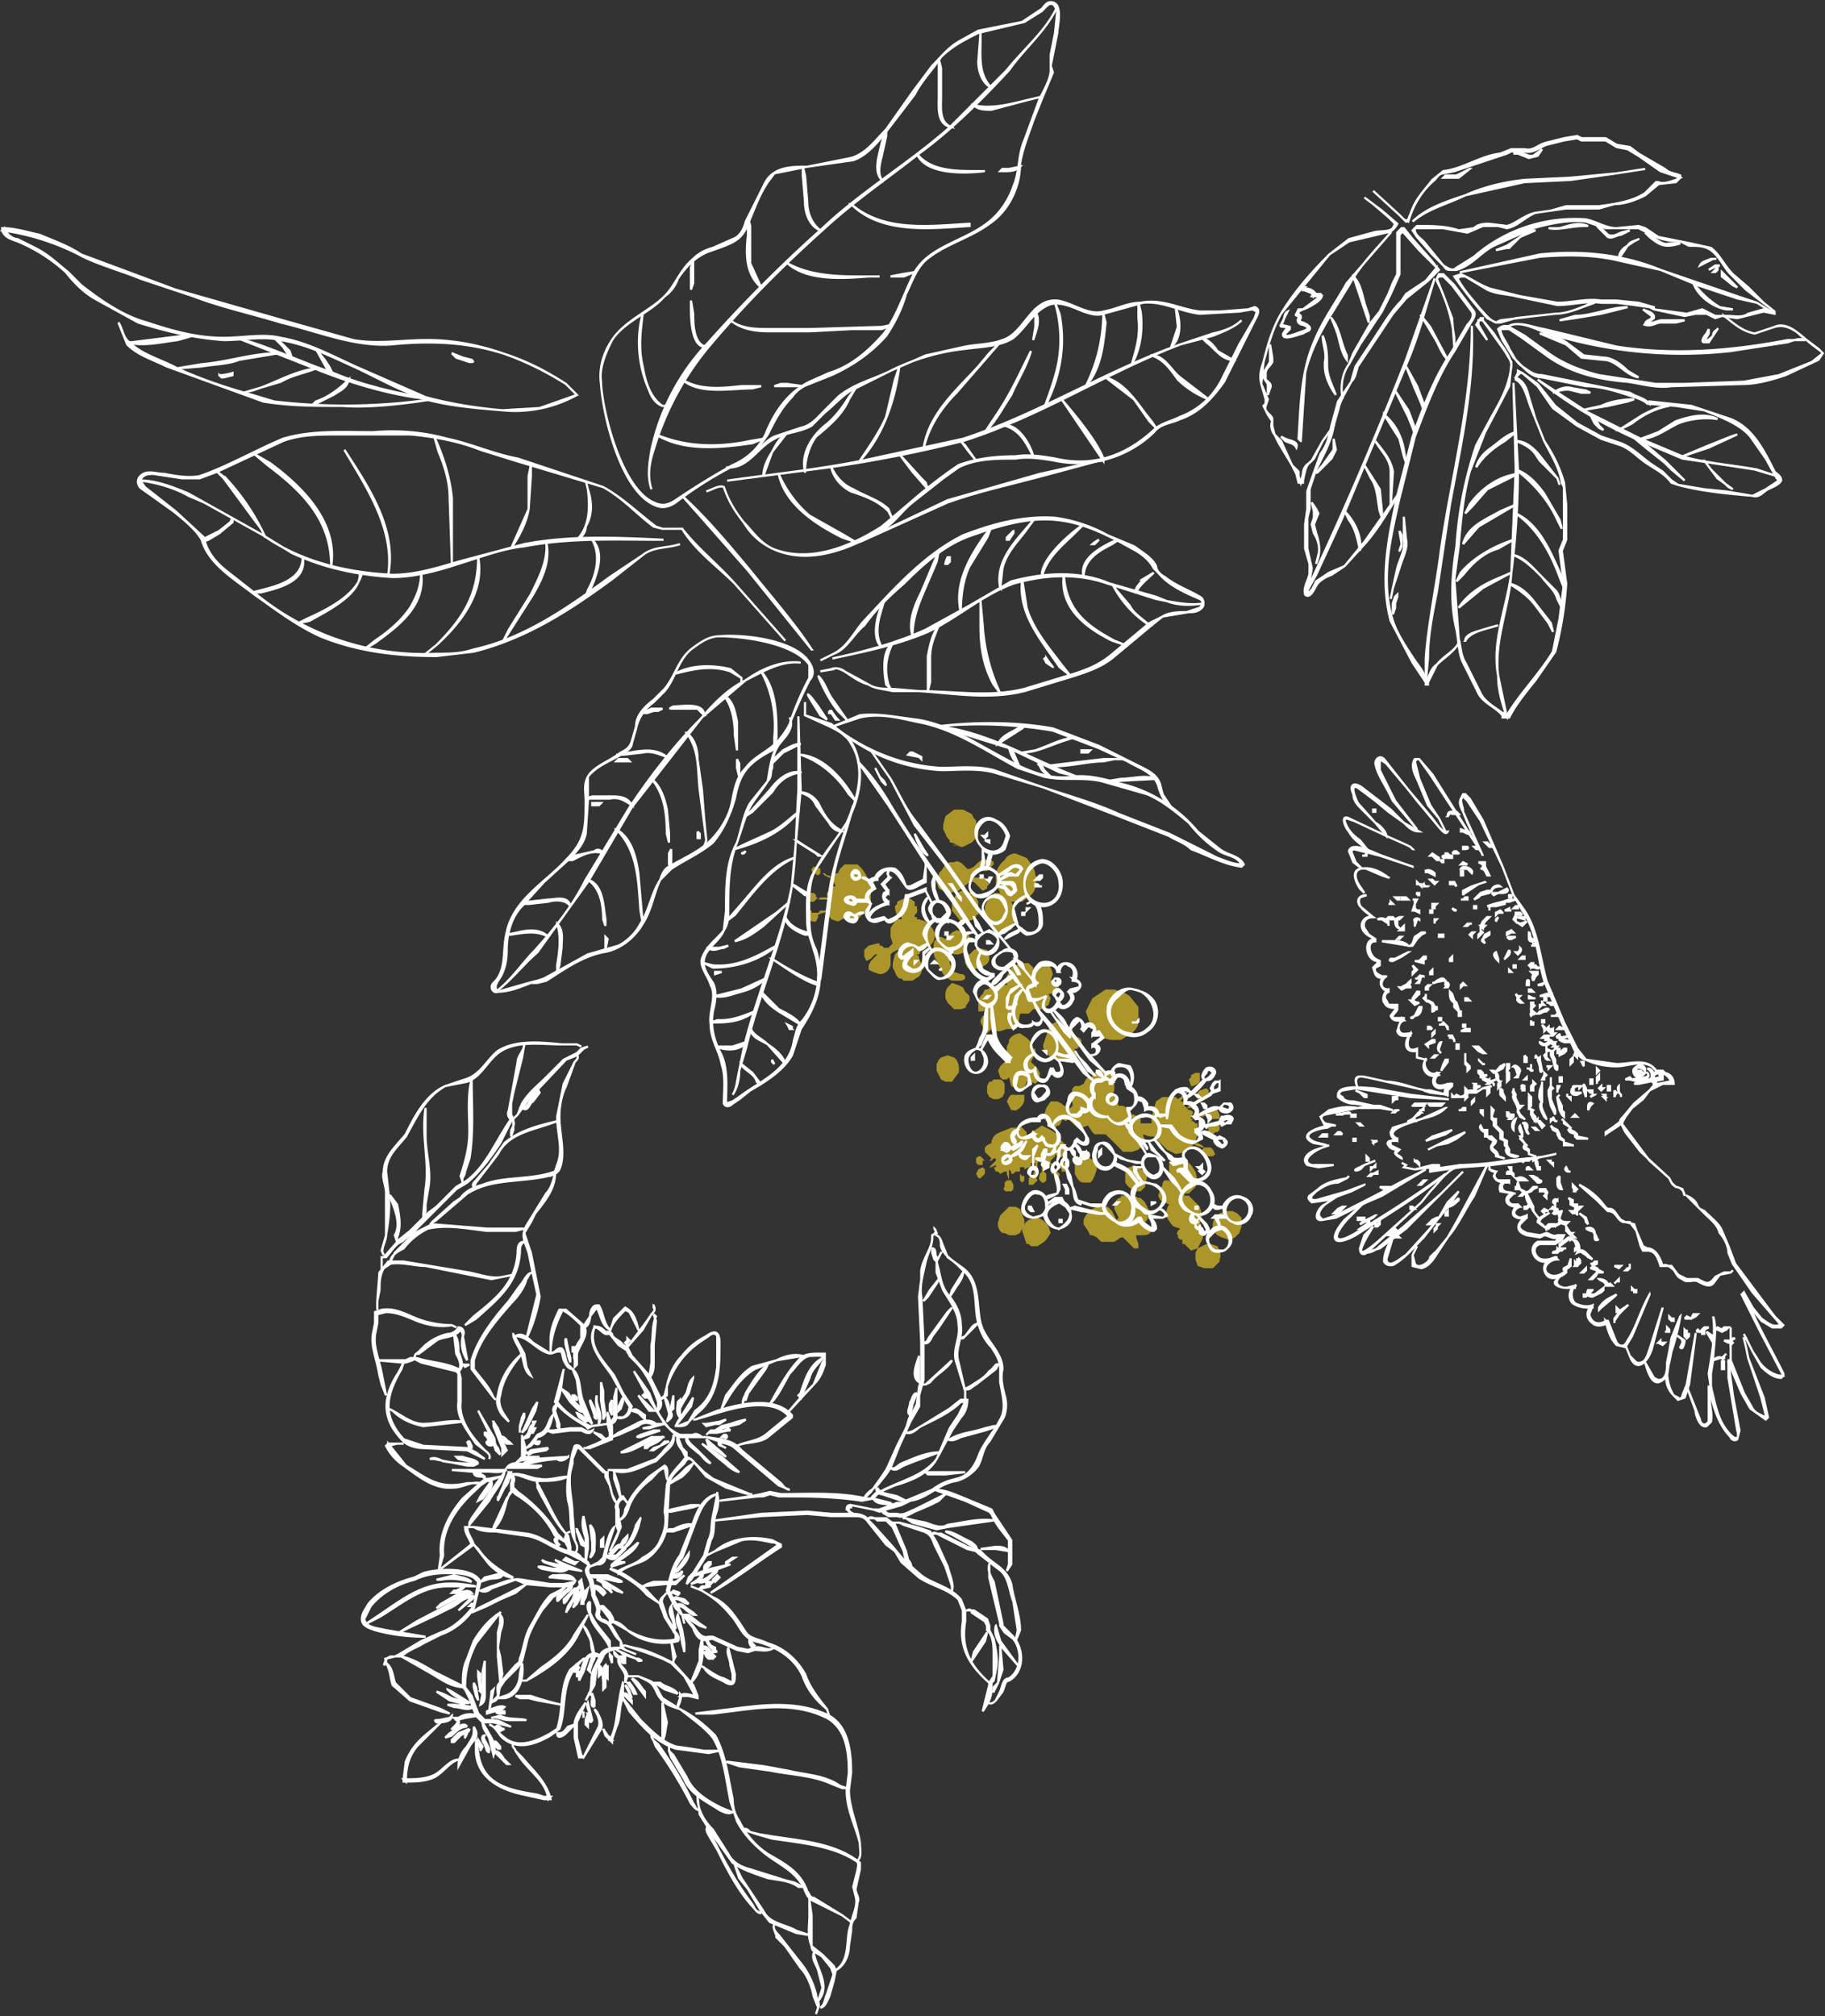 <svg xmlns="http://www.w3.org/2000/svg" fill="none" viewBox="0 0 832 919">
  <rect x="0" y="0" width="832" height="919" fill="#333333" stroke="none"/>
  <g fill="#AC962A" clip-path="url(#I3-QE5Ao-Zaea)">
    <path d="M419 445a6 6 0 001-6l-1-2v-1l-1-1h1l1-2h1l3-2a6 6 0 002-6l-1-2-1-1-2-2-3-1h-1v-1h-1v-1l1-1a3 3 0 000-2v-1h-1v-2l-3-2-3 1-2 1v1l-1 1s0 4 2 5h1v1h-2l-1 1-2 3v4l1 3-2 2h-2l-1-1h-1v-1h-1l-4 1-2 2v3l1 2 2-1a32 32 0 012-2h1l-1 1-2 2-1 2v2l2 1 3 1c2 0 4-1 5-4v-5l1-1 2-1h1l-2 2-1 4v2l1 2a6 6 0 002 3h1l1 1h4l3-2zm-42-29l2 3 3 1 4-2 1 2h2l2-1 5-5 1-3v-4a10 10 0 000-4v-1l-1-1a35 35 0 00-3-5l-2-2h-6l-2 2-1 2h-1l-2 2-1-1h-1l-1-1h-1l1 1a28 28 0 002 1h1v2h1l1 2h-2l-1 2-1 1v1l1 3h1v1l-1 1-1 3zm57 9l-2 2-1 1-2-1h-1l-1 1-1 1a13 13 0 000 7l1 2 3 6a10 10 0 004 3h4a3 3 0 002-1v-1l-1-1h-1l-3-1-2-4v-5h1l1 1h2l3-1 2-5v-2l-1-2-5-1-2 1zm-6-26l-1 3 1 3 2 1 3 1 4-1 5-4h2l1 1 1 1 1 1 1 1 2-1v-1l1-1-1-1-1-2h-7l1-1v-1h2l1-1h4l1-1 2-2v-1l-1-1h-2c-2-1-4 1-5 2l-1 1-2 1h-1l-2-2c-1-1-3-2-4-1h-2l-2 1-2 3-1 1v1zm15-15l3-3v-4l-1-2v-1l-1-1-1-2-4-2h-4l-4 3-1 4v2l1 2a6 6 0 002 3v1h1l4 2h1l4-2zm-8 1l3 1-4-1h1z"/>
    <path d="M444 419l1-1v-1h1v-6l-1-2-2-2-4-1c-2 0-4 2-4 4a5 5 0 00-1 2v3l4 5h3l3-1zm10-21v6h1v1l1 2h-3v1h-1l-1 1-2 4v4l4 7a6 6 0 005 1l2-1c1 0 2-1 2-3l1-4-1-4-1-2h5l4-3c2-2 2-3 2-5l1-3-1-1v-1l-1-3-3-4-5-2c-2 0-4 1-5 3a12 12 0 00-4 6zm-14 61l2-3v-2l-2-2-1-2-2-1-3-1-2 2a6 6 0 00-1 3v2l1 2 2 2 1 1h3l3-1h-1zm-8 34h2l3-4a8 8 0 00-1-6l-1-1-3-1-3 1-1 1-1 2v3l2 4 2 1h1zm12-60l-2 2-2 2a4 4 0 000 2l1 2 2 1 4-1 2-1s2-1 2-3v-2l-1-2-4-1-2 1zm91 96c-1 0-2 0-2 2v3l1 2v3l-1-1h-2a2 2 0 00-1 2l-1 2-1 3 1 2 4 2a7 7 0 00-1 6l2 3 1 1 3 1c-1 1-2 2-1 3v1l1 1h1v2h1l1 1 1 1 1 1 3-1 1-2c1-2 2-3 1-4 0-2-1-2-2-3h-1l2-2 1-4-1-4-3-3-2-2h-2v-1h2l1-1 2-2 1-3-1-4-2-3-3-3h-3l-2 1zm-41 29l2 3 1 2h1l2 1 2 2h6l3-2h1l1 1 2 2 2 2h2v-2l-1-3v-1h3c1 0 3 0 4-2v-1l-1-1-3-1 2-2 1-4-2-4-2-2h-1l-2-1h-6v1h-1l-1 1-1 2v2l2 4-1 1-2-4-2-2h-4l-3 1a10 10 0 00-4 5v2zm62-5l-2 2a6 6 0 000 7l1 1 2 1 3 1h1l2-1 2-2 1-3v-4l-2-2-2-1h-3l-3 1zm-6 25h3l2-2 1-1v-1c1-2 0-4-1-6l-3-1h-2l-2 1-2 1-1 2v3l1 3 3 1h1zm-74-12l1-1 2-3-1-3a9 9 0 00-5-4v-1l-1 1-3 1c-1 1-2 1-2 3v-3l-2-5-2-1h-3l-4 4-1 3a5 5 0 002 5h1l2 1h3l2-1 1-2v1l2 6h1l1 1h3l3-2zm29-115h-1l-6 4-3 6 2 6 4 5a14 14 0 006 2h4l5-3c1-1 3-3 3-5v-7l-4-5-3-2h-1l-3-1h-3zm-23 62h1l1-2v-1l2 1 1-1v-1l1 2 2 2h2v1h1l3-1 2 3 1 1h5a209 209 0 018 8h4l3-1 1-1 2-3-1-3 3 1h2s1 0 0 0l2 2 4 4 4 2 5-1 1-2 2-1v-1l1 1 3 1h1l-1 1v1l1 1 1 1h3l1-1-1-2-1-1h-3l-1-1-2-1h-1v-1l1-3h3l1-1h1l2 1 1-1h1l1-1v-2l-2-1-1 1h-2a2 2 0 000 2l-1 1h-3l-1 1v-5h-1l-1-1h-1l1-1 2-1h2l3-1v2h5v-2l-1-2h-1l-3 1v1h-3l-2 1-2 1h-1v-1l1-2-1-1h-1l-1-1h2l1-1 1-1 2-2h1l2-1 1-1v-2l-1-1-3 1-1 1v3l-1 1-1 1-2 1-1 1-1-1v-1l-1-1h-1a33 33 0 005-7h1l2-1 1-1v-4h-2l-2 1v1l-1 1 1 3a27 27 0 01-6 6l-1-1h-6l-3 2-2 7v3h-5v-2l-3-2h-2v1-2l-1-2-2-1h-2l-1-3-1-2h-1l1-2v-4l-2-4-2-1h-4l-2 2a4 4 0 000 2v-1h-2l-1 1-1 2h1-1l-2 1h-2l-1 1-1 4 1 3v1l-1 1h-1v1a5 5 0 00-1-2h-1l-1-1-2-1h-3l-2 3a22 22 0 00-1 4v1l2 2 2 2a2 2 0 002-1zm15 26l1-1 1-2 1-3c0-2-1-4-3-5a8 8 0 00-2-1h-2l-3 1v7c1 2 2 4 4 4h3zm23 4l2-2 1-5-1-1v-1l-3-2-2-1-2 1c-1 0-2 1-2 3v4a8 8 0 003 3l2 1h2zm-70-72l2-2v1h4l3-1s0-1 0 0h4l1-1 1-6h4l2-2h4l3-2 1-3-1-2h1l3-2v-2l-1-1-1-1h-1l1-3-1-3-1-1-2-1h-2l-3 3v-1l-1-1-1-1h-4l-4 2-2 4v4c-4-1-7 1-7 1l-2 1h-1l-1 2-1 1-1 2v5h2l2-1a6 6 0 00-1 3h-1l-1 2v1l1 2 1 2v1s0 1 0 0h1zm7 14l-1 1-1 2 1 3 1 1h2l1-1 1 4 2 1 2 1 2-1 1-3 1-1 1 1 2 1 2-2v-3l-1-2-1-1-2-2 2-4v-2h-1v-1l-1-2-2-2-3-2a6 6 0 00-5 3v1l-1 2v3a5 5 0 001 3l-2 1-1 1zm10 16v-2h-6l-1 1-1 2 1 2 1 2h1c1 1 5-2 5-5zm22-29v-3l-2-1c-2 0-2 1-3 2v-1a5 5 0 00-2-2v-1h-1l-2 1-1 2-2 6c-1 2 0 4 1 5l1 1 1 1 2 1h5l3 1 1-1h1v-4a2 2 0 00-1 0v-1h1l2-2v-2l-1-1-3-1zm-41 64l1-1v-2l2-1h1l2-1v1h-1l1 2h1l1 1 2-1h1v1l1 3v-5l1 1v1h1l1-1h2v4l1 1 1-1v-2h-1l-1-1s1 0 0 0v-3h2v1l2-1h1v-2h3-1v3l-1 2v1h-1l-1 1v3h2l2-2-1-2v-1l1-2v-3a5 5 0 001-2v1l2 1h-1v4l-1 1v1c-1 1 0 2 1 3h1l1-1v-3l-1-1v-4h2l1 1 1 2v1l-1 1h1l1 2h1l1-1v-1l-1-1-1-1h-1v-2l-1-1v-1l1-1 1-1 1 2 1 2 1 2v1h2l1-2v-1l-1-1h-2v1l-1-1-1-1-1-2v-1c1 1 2 2 4 1l1-1v-4l-2-2-2-3-3-2-4-2-3 2-2 1-1 2a9 9 0 00-1-1v-1l-3-3-2 1h-2l-5 2-2 1-1 1-1 2v1l-2 1-1 1v2l2 2 1 1-1 1h-2l-1-1-1-1h-1l-1 1v2l1 1h2v-2h4l1-1h1v1l-1 1-1 1-1 1-2 1-1-1-2 1-1 2 1 2h1l1-1z"/>
    <path d="M462 542v-2l-1-2h-2l-1 1v2c-1 1 0 2 1 2h2l1-1zm-88-144v-2l-2-1h-1l-1 1v1l1 1 2 1 1-1zm-2 12l1-1h-1v-1l-1-1h-2l-1 1v2l1 1h2l1-1zm1 0h5l-1-1h-3l-1 1zm0 8v-1a6 6 0 013-1l1-1h-3l-1 1h-3v-1h-1l-1 1v3h1a3 3 0 003 1l1-2zm84 82l1-2v-3a3 3 0 00-2-3h-3l-1 1h-1l-1 2v3l1 2 2 1h2l2-1z"/>
  </g>
  <path fill="#fff" stroke="#fff" d="M549 492c-2-1 0-4 1-5 2-1 4 0 4 2-1 2-2 4-5 3h1c-3 4-6 7-10 9l9-9c2 0 3-2 4-3l-1-1c-1-1-2 0-2 1-1 1-2 2-1 3z"/>
  <path fill="#fff" stroke="#fff" d="M532 510c-1-5 1-15 9-14l2 2-2-1c-8-1-8 8-9 13z"/>
  <path fill="#fff" d="M428 429c2 2 4 4 6 3 4 0 7-5 4-8-1-2-3-4-6-4-4 1-5 6-4 9zm0 0c-2-3-2-6 2-9 3-2 7 1 9 3 3 4 0 9-5 10-2 1-4-2-6-4z"/>
  <path stroke="#fff" d="M428 429c2 2 4 4 6 3 4 0 7-5 4-8-1-2-3-4-6-4-4 1-5 6-4 9zm0 0c-2-3-2-6 2-9 3-2 7 1 9 3 3 4 0 9-5 10-2 1-4-2-6-4z"/>
  <path fill="#fff" d="M423 442c2 2 4 4 6 4 4-1 7-6 4-9-1-2-3-4-6-4-4 1-5 6-4 9zm0 0c-2-3-2-6 2-9 3-2 7 1 9 3 3 4 0 10-5 10-2 1-4-2-6-4z"/>
  <path stroke="#fff" d="M423 442c2 2 4 4 6 4 4-1 7-6 4-9-1-2-3-4-6-4-4 1-5 6-4 9zm0 0c-2-3-2-6 2-9 3-2 7 1 9 3 3 4 0 10-5 10-2 1-4-2-6-4z"/>
  <path fill="#fff" stroke="#fff" d="M425 412l-3-6-8 3v-1c0 4-1 7-3 9-3 2-6 6-8 1v1l-3 1c-3 1-6-2-5-5l2-3c-4-2-2-6 1-7l-2-3c1-2 3-2 4-2h-1c1-3 5-5 9-4 3 2 4 5 5 8h2l6-3v1l1-7v-2 9c-3 1-7 5-9 2-3-4-5-9-10-7l-3 3v1c-2 0-3 1-2 2l1 2c-2 1-4 3-3 5l1 2c1 0 1 0 0 0l-1 3c-1 3 1 5 3 4l4-1c1 1 2 2 3 1 3-1 5-3 6-6l1-5h1l8-3v1l3 6zm1-13v6l2 6c-2-2-3-6-3-9l1-3z"/>
  <path fill="#fff" d="M425 417c-1-1-2-3-1-4 1-3 5-3 7-1 3 3 3 6-2 8-2 1-4-1-4-3zm0 0l2 2h2l3-3c-1-3-2-5-5-5-2 1-3 3-2 6z"/>
  <path stroke="#fff" d="M425 417c-1-1-2-3-1-4 1-3 5-3 7-1 3 3 3 6-2 8-2 1-4-1-4-3zm0 0l2 2h2l3-3c-1-3-2-5-5-5-2 1-3 3-2 6z"/>
  <path fill="#fff" stroke="#fff" d="M424 432l-3 3c2 3 0 8-5 8-7-1-4-6 0-9-2 1-3 3-5 3l-1-1c-1-3 2-6 4-6l5 2 4-2c-1 1-2 3-4 3l-2-2c-3-1-7 2-6 5h1l4-3v2c-1 1-3 3-3 5l3 2c5 0 5-4 5-7v-1l3-2z"/>
  <path fill="#fff" stroke="#fff" d="M427 419c-5 3-6 8-3 13l1 2-1-2-3-6c0-3 3-7 6-7zm5 16l1-1 1-1c1 1-1 2-1 2h-1zm0-15l-1-1 1-1v2zm-36-1c0-5 5-6 9-8v1c-2-1-3-3-2-5l2-1v1l-3-4 3-3v-1c-1-1 0-2 1-3-1 1-2 3 0 4l-3 3 2 3v1l-2 2 2 2v1c-4 1-8 3-9 7z"/>
  <path fill="#fff" stroke="#fff" d="M424 421l-2-2c-2-3-2-6 0-9l1-1-1 2c-2 3 0 7 2 10z"/>
  <path fill="#fff" d="M445 431c1 2 3 3 5 3s5-3 5-6c-1-2-4-4-6-3s-5 4-4 6zm0 0v-4l6-3c2 1 4 2 4 4 1 4-2 7-5 7s-4-2-5-4z"/>
  <path stroke="#fff" d="M445 431c1 2 3 3 5 3s5-3 5-6c-1-2-4-4-6-3s-5 4-4 6zm0 0v-4l6-3c2 1 4 2 4 4 1 4-2 7-5 7s-4-2-5-4z"/>
  <path fill="#fff" d="M442 404l1-5c2-3 6-5 9-3 4 2 5 6 2 9-2 2-4 4-7 4-2 0-5-2-5-5zm0 0c0 2 2 3 3 4h2c4-1 9-3 8-8 0-2-3-4-5-4-4 0-8 4-8 8z"/>
  <path stroke="#fff" d="M442 404l1-5c2-3 6-5 9-3 4 2 5 6 2 9-2 2-4 4-7 4-2 0-5-2-5-5zm0 0c0 2 2 3 3 4h2c4-1 9-3 8-8 0-2-3-4-5-4-4 0-8 4-8 8z"/>
  <path fill="#fff" d="M446 384c3 5 10 6 12 0l1-3c-1-4-6-9-10-7-3 2-5 6-3 10zm0 0c-4-7 2-14 8-10 3 1 5 4 6 7l-2 6c-2 2-6 3-9 1l-3-4z"/>
  <path stroke="#fff" d="M446 384c3 5 10 6 12 0l1-3c-1-4-6-9-10-7-3 2-5 6-3 10zm0 0c-4-7 2-14 8-10 3 1 5 4 6 7l-2 6c-2 2-6 3-9 1l-3-4z"/>
  <path fill="#fff" d="M459 415c0 3-3 7-6 6-3 0-5-4-5-7s3-6 6-6c4 0 5 4 5 7zm0 0c-1-2-2-6-5-6-3-1-6 2-6 5 1 4 5 9 9 5l2-4z"/>
  <path stroke="#fff" d="M459 415c0 3-3 7-6 6-3 0-5-4-5-7s3-6 6-6c4 0 5 4 5 7zm0 0c-1-2-2-6-5-6-3-1-6 2-6 5 1 4 5 9 9 5l2-4z"/>
  <path fill="#fff" d="M467 403c0 5 4 9 9 9s8-5 7-10c0-4-4-9-8-9-5 1-8 6-8 10zm0 0c0-5 2-10 8-11 5 0 9 6 9 10 1 14-17 15-17 1z"/>
  <path stroke="#fff" d="M467 403c0 5 4 9 9 9s8-5 7-10c0-4-4-9-8-9-5 1-8 6-8 10zm0 0c0-5 2-10 8-11 5 0 9 6 9 10 1 14-17 15-17 1z"/>
  <path fill="#fff" stroke="#fff" d="M475 464c0 2-1 4-3 3l-1-1c0 2-2 2-4 2-3 1-5-3-5-6-1-1 0-3 1-4h-1l1-4 3-3-2 3-1 4c-1 3-1 6 1 8 1 2 6 2 7 0 2 1 4 0 4-2z"/>
  <path fill="#fff" d="M470 477c1 3 4 6 7 6 3-1 5-3 5-6 0-4-4-9-8-6-2 2-4 4-4 6zm0 0c0-4 4-9 8-7 2 1 4 3 4 6 1 9-10 11-12 1z"/>
  <path stroke="#fff" d="M470 477c1 3 4 6 7 6 3-1 5-3 5-6 0-4-4-9-8-6-2 2-4 4-4 6zm0 0c0-4 4-9 8-7 2 1 4 3 4 6 1 9-10 11-12 1z"/>
  <path fill="#fff" d="M477 454c-3 1-5 3-8 2-1-2-2-6 1-7l2-1v1c-1-1-2-3-1-5 0-2 2-4 3-5 2-1 5-1 7 1l2 3h-1c0-2 1-4 4-4 4 0 6 5 4 8l-1-1c4 1 5 4 1 6h-2c1 1 2 3 1 4-1 3-5 5-7 2h1c-2 2-4 4-6 3-3-2-1-5 0-7zm0 0c-1 2-2 5 0 6s4-1 5-3h1c1 3 4 1 5-1 1-1 0-3-1-4l1-1 4-1c1-2-1-3-3-3v-1c1-2 1-5-2-6-2-2-4 1-4 3h-1c0-1-1-3-3-3h-4c-3 2-5 6-2 8l-1 1-2 1c-1 0-2 1-1 2l1 3c2 1 5 0 7-1z"/>
  <path stroke="#fff" d="M477 454c-3 1-5 3-8 2-1-2-2-6 1-7l2-1v1c-1-1-2-3-1-5 0-2 2-4 3-5 2-1 5-1 7 1l2 3h-1c0-2 1-4 4-4 4 0 6 5 4 8l-1-1c4 1 5 4 1 6h-2c1 1 2 3 1 4-1 3-5 5-7 2h1c-2 2-4 4-6 3-3-2-1-5 0-7zm0 0c-1 2-2 5 0 6s4-1 5-3h1c1 3 4 1 5-1 1-1 0-3-1-4l1-1 4-1c1-2-1-3-3-3v-1c1-2 1-5-2-6-2-2-4 1-4 3h-1c0-1-1-3-3-3h-4c-3 2-5 6-2 8l-1 1-2 1c-1 0-2 1-1 2l1 3c2 1 5 0 7-1z"/>
  <path fill="#fff" d="M446 456l-2-4c0-2 2-5 4-5s4 2 5 3c3 3 1 8-2 9-3 0-4-2-5-3zm0 0l4 2c4-1 5-4 3-7-2-2-4-4-6-2-2 1-3 4-1 7z"/>
  <path stroke="#fff" d="M446 456l-2-4c0-2 2-5 4-5s4 2 5 3c3 3 1 8-2 9-3 0-4-2-5-3zm0 0l4 2c4-1 5-4 3-7-2-2-4-4-6-2-2 1-3 4-1 7z"/>
  <path fill="#fff" d="M445 478c3 0 5 3 5 6 0 2-2 5-5 5s-5-3-5-6 2-4 5-5zm0 0c-2 1-4 3-4 5s1 6 4 6c4-1 5-6 3-9 0-1-1-2-3-2z"/>
  <path stroke="#fff" d="M445 478c3 0 5 3 5 6 0 2-2 5-5 5s-5-3-5-6 2-4 5-5zm0 0c-2 1-4 3-4 5s1 6 4 6c4-1 5-6 3-9 0-1-1-2-3-2z"/>
  <path fill="#fff" stroke="#fff" d="M450 458v11l-3 7-2 2 1-2 1-3c3-4 1-10 3-14v-1zm-4-31c-5-5-10-14-14-19l-7-10-20-31-14-20c6 6 11 13 15 20a533 533 0 0027 40l13 20zm-1 2h-3c-2 1-2 4-1 6 1 5 4 10 9 11l2-1v-1c-2 1-5-1-6-3-1-3 0-5 1-7l-1 3 2 5 4 2h1v1l-3 2c-6-1-9-7-10-11s0-11 5-7zm11-28c1-1 3-3 5-3l2 1 2-2c1-1-1-2-2-2-2 0-3 2-5 3l-3 1 3-2 3-2c2-1 4-1 5 1l-2 3h-4l-4 2zm-1 3h3l3 3 1-1c1-1-1-3-2-3h-2c-1 0-3-1-1-1h4c1 0 2 1 2 3 1 1-1 2-2 3-2 0-2-2-3-3l-3-1zm-8-8l1-4v-5c0 3 2 7-1 9zm16 41l3 2 1 3 4 5-4-5-2-2-2-3zm-2-4l-16-19-14-20-14-18-11-21-9-13 9 13c4 7 7 14 12 20l14 19 14 20 7 9 8 10z"/>
  <path fill="#fff" d="M455 435c-3 2-2 7 3 6l5-4-1-3c-2-1-5-1-7 1zm0 0l3-2c2-1 4 0 5 1 3 4-5 10-9 7-3-2-1-5 1-6z"/>
  <path stroke="#fff" d="M455 435c-3 2-2 7 3 6l5-4-1-3c-2-1-5-1-7 1zm0 0l3-2c2-1 4 0 5 1 3 4-5 10-9 7-3-2-1-5 1-6z"/>
  <path fill="#fff" stroke="#fff" d="M437 421l1-1 2-1v1l-1 1-2 1v-1zm3 5l1-1h3c1 0 1 0 0 0h-1l-3 1zm31 30l3 5 6 7 9 12 7 10 3 3-5-4-6-8-11-15c-3-3-5-7-6-10zm33 33l-7-6-11-15-6-8c2 2 5 4 6 7l9 12 9 10zm-36-36l-2-3-3-3-2-3-2-3 3 3 2 3 2 3 2 3zm77 46h1l1 1h-1l-1-1zm3 4h1l1 1v1h-1l-1-2zm2 5c2 0 2 1 2 2l-1 1v-1l-1-2zm-82-100c-2 2-5 3-6 6l2 8 4 3c3 1 6-1 6-4s0-9-4-10l-2 1 2-1c5 0 5 6 5 10 0 3-4 5-7 5-4-2-7-8-6-12 0-3 4-5 6-6z"/>
  <path fill="#fff" d="M481 446l-1 1 2 2v-3h-1zm0 0h1c2 0 2 3 0 3-1 1-3-1-2-2l1-1z"/>
  <path stroke="#fff" d="M481 446l-1 1 2 2v-3h-1zm0 0h1c2 0 2 3 0 3-1 1-3-1-2-2l1-1z"/>
  <path fill="#fff" d="M481 454l1 1h1l1-2c-1-2-2-1-3 0v1zm0 0c-2-1 0-4 2-3l1 1c2 2-1 5-2 4l-1-2z"/>
  <path stroke="#fff" d="M481 454l1 1h1l1-2c-1-2-2-1-3 0v1zm0 0c-2-1 0-4 2-3l1 1c2 2-1 5-2 4l-1-2z"/>
  <path fill="#fff" d="M505 509c-5 1-10-2-8-8l2-2v1c-3-3-2-9 3-8l2-1 3 2h-1c1-2 3-4 6-3 2 1 3 3 3 6l-1-1c4 1 6 6 3 9l-2 2h-1v-1c1 2 2 4 1 5l-1 1c-3 3-7 1-9-2zm0 0c3 4 6 4 10 0l-1-3v-1h1c3 0 3-5 2-7l-3-2-1-3c0-2-3-3-4-2l-2 3h-1c0-2-1-2-2-2l-2 1h-2c-2 1-2 4-1 6v1l-1 1c-2 5 3 8 7 8z"/>
  <path stroke="#fff" d="M505 509c-5 1-10-2-8-8l2-2v1c-3-3-2-9 3-8l2-1 3 2h-1c1-2 3-4 6-3 2 1 3 3 3 6l-1-1c4 1 6 6 3 9l-2 2h-1v-1c1 2 2 4 1 5l-1 1c-3 3-7 1-9-2zm0 0c3 4 6 4 10 0l-1-3v-1h1c3 0 3-5 2-7l-3-2-1-3c0-2-3-3-4-2l-2 3h-1c0-2-1-2-2-2l-2 1h-2c-2 1-2 4-1 6v1l-1 1c-2 5 3 8 7 8z"/>
  <path fill="#fff" d="M524 520c-4 1-7-1-9-4-1-4 2-7 6-8 8-1 12 11 3 12zm0 0c3 0 5-4 4-7s-4-5-7-4c-3 0-6 3-5 6s4 5 8 5z"/>
  <path stroke="#fff" d="M524 520c-4 1-7-1-9-4-1-4 2-7 6-8 8-1 12 11 3 12zm0 0c3 0 5-4 4-7s-4-5-7-4c-3 0-6 3-5 6s4 5 8 5z"/>
  <path fill="#fff" d="M541 524c4-3 8 1 10 5s0 9-5 9c-3 1-5-3-6-5v-4c-1-2-1-4 1-5zm0 0c-1 1-2 2-1 4l1 1v4l2 3c2 4 8 0 8-3 0-5-5-12-10-9z"/>
  <path stroke="#fff" d="M541 524c4-3 8 1 10 5s0 9-5 9c-3 1-5-3-6-5v-4c-1-2-1-4 1-5zm0 0c-1 1-2 2-1 4l1 1v4l2 3c2 4 8 0 8-3 0-5-5-12-10-9z"/>
  <path fill="#fff" d="M544 553c3 2 7-1 8-4 1-4-1-8-4-9-2-1-4 0-5 1-7 3-5 9 1 12zm0 0c-2-1-4-1-5-3-3-3 0-8 3-10 4-3 8-1 10 3 4 6-2 13-8 10z"/>
  <path stroke="#fff" d="M544 553c3 2 7-1 8-4 1-4-1-8-4-9-2-1-4 0-5 1-7 3-5 9 1 12m0 0c-2-1-4-1-5-3-3-3 0-8 3-10 4-3 8-1 10 3 4 6-2 13-8 10"/>
  <path fill="#fff" d="M509 557c-6-3-9-8-3-13 4-2 8-1 10 3 3 6 0 13-7 10zm0 0c3 1 7-1 7-5 1-3-1-7-4-8-4-1-7 2-8 5-1 1 0 3 1 4l4 4z"/>
  <path stroke="#fff" d="M509 557c-6-3-9-8-3-13 4-2 8-1 10 3 3 6 0 13-7 10zm0 0c3 1 7-1 7-5 1-3-1-7-4-8-4-1-7 2-8 5-1 1 0 3 1 4l4 4z"/>
  <path fill="#fff" d="M522 539l-4 2-1 4c0 2 2 4 3 5l3 2c3 1 6-1 7-4 2-5-4-9-8-9zm0 0l5 1c3 2 5 5 4 8-2 3-5 6-9 5l-2-2-2-1-2-5c-1-3 3-7 6-6z"/>
  <path stroke="#fff" d="M522 539l-4 2-1 4c0 2 2 4 3 5l3 2c3 1 6-1 7-4 2-5-4-9-8-9zm0 0l5 1c3 2 5 5 4 8-2 3-5 6-9 5l-2-2-2-1-2-5c-1-3 3-7 6-6z"/>
  <path fill="#fff" d="M562 557c7 2 11-8 4-11-3-1-6 1-7 4-1 2 0 6 3 7zm0 0c-3-1-5-5-4-8 2-3 5-5 9-3 3 1 5 5 3 8-1 3-5 5-8 3z"/>
  <path stroke="#fff" d="M562 557c7 2 11-8 4-11-3-1-6 1-7 4-1 2 0 6 3 7zm0 0c-3-1-5-5-4-8 2-3 5-5 9-3 3 1 5 5 3 8-1 3-5 5-8 3z"/>
  <path fill="#fff" d="M558 570c4-2 3-8-1-10l-3 1-3 3c-1 2 1 5 3 6h4zm0 0c-3 1-6 1-7-3-2-3 0-5 2-7 3-2 6-1 8 3 1 3 0 5-3 7z"/>
  <path stroke="#fff" d="M558 570c4-2 3-8-1-10l-3 1-3 3c-1 2 1 5 3 6h4m0 0c-3 1-6 1-7-3-2-3 0-5 2-7 3-2 6-1 8 3 1 3 0 5-3 7"/>
  <path fill="#fff" d="M483 560c-3 0-6-2-7-6 0-3 4-6 7-7 3 1 5 3 5 6 1 4-2 6-5 7zm0 0c3-2 5-4 5-7l-2-3-3-2c-3 1-6 3-6 6 1 3 3 6 6 6z"/>
  <path stroke="#fff" d="M483 560c-3 0-6-2-7-6 0-3 4-6 7-7 3 1 5 3 5 6 1 4-2 6-5 7zm0 0c3-2 5-4 5-7l-2-3-3-2c-3 1-6 3-6 6 1 3 3 6 6 6z"/>
  <path fill="#fff" d="M471 555c-2 0-5-1-5-4s3-9 7-8c5 1 6 8 2 11l-4 1zm0 0c3 0 6-2 6-5s-1-6-4-6c-3-1-5 3-6 5-1 3 1 5 4 6z"/>
  <path stroke="#fff" d="M471 555c-2 0-5-1-5-4s3-9 7-8c5 1 6 8 2 11l-4 1zm0 0c3 0 6-2 6-5s-1-6-4-6c-3-1-5 3-6 5-1 3 1 5 4 6z"/>
  <path fill="#fff" stroke="#fff" d="M465 526l1 1h3l-1 1c-1 1-4-1-3-2zm7 2h2v1l-2-1z"/>
  <path fill="#fff" d="M464 517c1 3 4 1 6 0a9 9 0 001 0h1c-1 1 1 3 2 2l1-1 1 1v1c1 1 1 2 3 2 2 1 4-2 3-5 0-2-2-3-4-4v-1l-1-3-3 1v1h-4c-3 1-7 2-6 6zm0 0c-1-5 5-8 10-7h-1c2-4 6-1 6 2l4 5c1 4-2 7-6 5l-2-3h1l-2 1c-2 1-4-2-3-4l1 1c-2 2-7 3-8 0z"/>
  <path stroke="#fff" d="M464 517c1 3 4 1 6 0a9 9 0 001 0h1c-1 1 1 3 2 2l1-1 1 1v1c1 1 1 2 3 2 2 1 4-2 3-5 0-2-2-3-4-4v-1l-1-3-3 1v1h-4c-3 1-7 2-6 6zm0 0c-1-5 5-8 10-7h-1c2-4 6-1 6 2l4 5c1 4-2 7-6 5l-2-3h1l-2 1c-2 1-4-2-3-4l1 1c-2 2-7 3-8 0z"/>
  <path fill="#fff" d="M508 499c-2 0-4 2-2 4 1 0 3-1 3-3l-1-1zm0 0c3 1 1 6-2 4-3-1-1-6 2-4z"/>
  <path stroke="#fff" d="M508 499c-2 0-4 2-2 4 1 0 3-1 3-3l-1-1zm0 0c3 1 1 6-2 4-3-1-1-6 2-4z"/>
  <path fill="#fff" d="M517 451c3 1 5 1 8 4 4 4 3 12-2 15-7 6-19-1-18-10 0-5 6-11 12-9zm0 0c-3-1-5 1-7 3-8 6-3 16 5 17 3 1 6 0 8-2 7-5 2-17-6-18z"/>
  <path stroke="#fff" d="M517 451c3 1 5 1 8 4 4 4 3 12-2 15-7 6-19-1-18-10 0-5 6-11 12-9zm0 0c-3-1-5 1-7 3-8 6-3 16 5 17 3 1 6 0 8-2 7-5 2-17-6-18z"/>
  <path fill="#fff" stroke="#fff" d="M482 525l2-3h1l1 1c2 2 4-2 4-3l1-1c1 1 3 3 4 1 1-3-2-5-4-7-3-5-9-4-11 0 1-4 5-6 9-3l3 2 4 7c1 4-3 3-5 1-1 2-2 4-4 4-1 0-2 0-3-2h1l-3 3z"/>
  <path fill="#fff" d="M488 508c-2-1-2-4-1-6 0-2 1-4 3-4 3 0 6 2 7 5 0 1 0 4-3 4l-1-1v-1c1 4-2 5-5 3zm0 0h3l2-2v-1l3 1v-3c-1-2-3-4-6-4l-2 3c-1 2-2 4 0 6z"/>
  <path stroke="#fff" d="M488 508c-2-1-2-4-1-6 0-2 1-4 3-4 3 0 6 2 7 5 0 1 0 4-3 4l-1-1v-1c1 4-2 5-5 3zm0 0h3l2-2v-1l3 1v-3c-1-2-3-4-6-4l-2 3c-1 2-2 4 0 6z"/>
  <path fill="#fff" d="M502 521c3-1 5 2 6 5 2 2 0 6-3 7-5 1-8-5-6-9 0-1 1-3 3-3zm0 0c-2 1-2 2-2 3-2 4 1 9 5 8 2 0 4-4 3-6-2-2-4-5-6-5z"/>
  <path stroke="#fff" d="M502 521c3-1 5 2 6 5 2 2 0 6-3 7-5 1-8-5-6-9 0-1 1-3 3-3zm0 0c-2 1-2 2-2 3-2 4 1 9 5 8 2 0 4-4 3-6-2-2-4-5-6-5z"/>
  <path fill="#fff" d="M527 527c2 1 3 3 3 5s-1 5-4 5c-2 0-4-2-5-5-1-2 0-6 3-6l3 1zm0 0h-4c-4 2-1 8 3 9l2-1c2-2 1-6-1-8z"/>
  <path stroke="#fff" d="M527 527c2 1 3 3 3 5s-1 5-4 5c-2 0-4-2-5-5-1-2 0-6 3-6l3 1m0 0h-4c-4 2-1 8 3 9l2-1c2-2 1-6-1-8"/>
  <path fill="#fff" stroke="#fff" d="M540 528c-2 2-5 2-7 0l-1-2-3-3-3-4 2 2 3 4 3 2c1 2 4 1 6 1zm-23-11l3 4 3 6-1-2-2-3c-1-2-3-3-3-5zm13 15l5 5 2 3 2 4-2-3-3-3-4-6zm11 2l-2-1-2 1c-1-1 2-2 3-1h1v1z"/>
  <path fill="#fff" stroke="#fff" d="M544 540l-2-2-4-4 1-1 4 5 1 2zm-26-39c1-2 4 0 5 2v2h-1c3-1 6 0 6 3l-2 2 1-2c0-2-3-3-5-2v-1l-1-3-3-1z"/>
  <path fill="#fff" d="M557 504l1-1h3c2 2 0 4-2 4s-4-1-2-3zm0 0v1l3 1c2-2 0-3-2-3l-1 1z"/>
  <path stroke="#fff" d="M557 504l1-1h3c2 2 0 4-2 4s-4-1-2-3zm0 0v1l3 1c2-2 0-3-2-3l-1 1z"/>
  <path fill="#fff" stroke="#fff" d="M527 508h5l-3 1-2-1zm19 46l1 1 3 3 1 2v2l-2-4-3-4zm7-5l2 1h3c1 0 1 0 0 0-2 1-5 2-5-1zm6 6h-6l1-1h4l1 1zm-3 5v-1a94 94 0 00-2-4h1l1 3v2zm-43-48l2 1 1 1v1h-1l-1-1-1-2zm2-16c2-4 1-11-5-10-2 0-3 2-2 3v1l-2-1-2 1v1-1c-1-2 3-2 4-1l-1 1c-1-2 1-4 3-5l5 1c2 3 2 7 0 10z"/>
  <path fill="#fff" stroke="#fff" d="M544 553v4l2-1-1 2c0 1 1 2 2 1v1h1l1 2 2-2c-1 2-2 4-4 2v-3l1 1c-1 1-3 0-3-1v-3l1 1c-3 2-5-2-2-4zm-16-2c2 0 3 1 4 3l-2 1h-6c2 1 3 3 3 5l-1 1h-1c-3-1-5-3-6-5h1c-3 3-9 4-12 0 3 3 8 2 11-1h1l1 2 4 3c1-1 0-4-1-5v-1l6 1c3-1 0-4-2-4zm-47-16c2 2 2 5 2 7l-1 2-4 2c-2 0-2 0 0-1l4-1c1-3-1-6-1-9zm-4 14l4-3h3l1 2c-2-3-6 0-8 1zm9-17l2 4 1 5c2 3 1 6 4 8-4-1-3-5-4-8l-2-4-1-5z"/>
  <path fill="#fff" stroke="#fff" d="M503 549c-3 2-7 0-10-1l-2-1 6 2h6zm1 4c-3 1-8-1-11-1l-4-1h-2l3-1 12 3h2zm-39-104l-5 4-1 6h2l2-1c-1 1-3 3-4 1v-4l2-4 4-2zm-3 13c-3 1-1 5 0 7v-1c2-2 3-1 0 1-1-2-3-4-2-7h2zm10 18c-2 1-4 3-4 5 0 3 2 4 4 2 0-1 0 0 0 0 0 2 1 5 3 5 3 1 3-3 4-5h1l1 2h2c2-1 0-4 0-5l-3-3 3 3c1 2 2 4 1 6-2 2-4 0-5-2h1l-2 3c-2 5-8 0-6-4-2 3-5 2-5-2 0-2 2-4 5-5z"/>
  <path fill="#fff" d="M467 496c2-1 2-3 2-5-1-1-3-2-5-1l-1 5c1 2 2 2 4 1zm0 0c-4 4-6-3-4-6 1-2 4-2 6 0l1 4-3 2z"/>
  <path stroke="#fff" d="M467 496c2-1 2-3 2-5-1-1-3-2-5-1l-1 5c1 2 2 2 4 1zm0 0c-4 4-6-3-4-6 1-2 4-2 6 0l1 4-3 2z"/>
  <path fill="#fff" d="M475 495c-2 0-3 1-4 3l2 3c2 0 3-2 4-3s0-3-2-3zm0 0c2-1 4 2 3 4l-2 2-3 1c-2 0-3-3-2-5 0-1 2-3 4-2z"/>
  <path stroke="#fff" d="M475 495c-2 0-3 1-4 3l2 3c2 0 3-2 4-3s0-3-2-3zm0 0c2-1 4 2 3 4l-2 2-3 1c-2 0-3-3-2-5 0-1 2-3 4-2z"/>
  <path fill="#fff" stroke="#fff" d="M549 513l4-1 4-1c-1 2-4 2-6 2l-1 1-1-1zm-1 3c2-1 4 1 6 2l-1 1-4-2-1-1z"/>
  <path fill="#fff" d="M559 512l1-1 1-1h-2l-2 1 1 1h1zm0 0l-2 1-1-2 1-2h1c2-1 4 0 4 1l-1 2h-2z"/>
  <path stroke="#fff" d="M559 512l1-1 1-1h-2l-2 1 1 1h1zm0 0l-2 1-1-2 1-2h1c2-1 4 0 4 1l-1 2h-2z"/>
  <path fill="#fff" d="M558 519l1 1c1 1-1 3-2 3l-2-1c-1-1-2-2-1-3l2-1 2 1zm0 0h-2c-1 0-2 0-1 1l2 2c1 0 2-1 1-2v-1z"/>
  <path stroke="#fff" d="M558 519l1 1c1 1-1 3-2 3l-2-1c-1-1-2-2-1-3l2-1 2 1zm0 0h-2c-1 0-2 0-1 1l2 2c1 0 2-1 1-2v-1z"/>
  <path fill="#fff" stroke="#fff" d="M545 509l5-3c2-1 4-2 6-1l-6 2-5 2zm-1-6l7-4c1-1 3-3 1 0l-7 4h-1z"/>
  <path fill="#fff" d="M556 493c-2 0-2 1-3 2v2c2 0 3-1 3-2v-2zm0 0v4l-3 1-1-2 1-2 1-1h2z"/>
  <path stroke="#fff" d="M556 493c-2 0-2 1-3 2v2c2 0 3-1 3-2v-2zm0 0v4l-3 1-1-2 1-2 1-1h2z"/>
  <path fill="#fff" stroke="#fff" d="M536 497c2-1 5 1 5 4l-1 2c1-1 4-1 5 1 2 2 1 4 0 6l-1-1c2 0 5 1 5 3s-2 4-4 4v-1c2 1 3 2 3 4l-4 2c-4 0-9-3-11-8l1 1-6-1h6l3 4c2 2 7 4 9 3l1-2-2-2v-1l2-1v-4h-2l-1-1c1-1 2-3 0-4-1-2-3-2-4-2v-2c0-2-2-4-4-3v-1zm-89-18l3-7h2l4 7 4 5h-1l1-2v1c-2-4-6-7-7-11l-1-8v-7l1 7 1 8c1 4 4 7 7 10l-1 2h-1l-4-4a23 23 0 01-5-8h1l-4 7zm34 1h1l3 1h3v1l-5-1-2-1zm10 3l-2 1-7-1h9zm17 43l6 3 7 1h-3l-7-2-3-2zm0 4c3 1 7 3 8 5l3 4h-1l-4-5-6-3v-1zm13 9l-2-2-2-3v-2h4-3v2l1 2 2 3zm-33-70c0-2 1-4 3-5 3 1 4 4 3 6l-1-1 2-2c3-2 6 2 3 5v-1l3-1 2 3-5 4v-1c2 0 4 1 3 3s-3 2-5 2c2 0 4 0 4-2 0-1 0-2-2-2v-1l4-3v-1h-4v-1l1-2-2-1c-1-1-2 1-3 2l-1-1c1-1 0-4-1-4l-4 4zm-22 51c0 2-2 3-4 4l-2-1h1l4-2 1-1zm-5 7l4-3 3-4-1 2c-1 3-4 5-6 5z"/>
  <path fill="#fff" d="M457 524c-1-1 0-2 1-3h1c2 1 2 3 0 4l-2-1zm0 0h2v-2l-1 1-1 1z"/>
  <path stroke="#fff" d="M457 524c-1-1 0-2 1-3h1c2 1 2 3 0 4l-2-1zm0 0h2v-2l-1 1-1 1z"/>
  <path fill="#fff" d="M493 527c-1-1 0-2 1-2h1c2 0 2 3 0 3-1 1-2 0-2-1zm0 0h2v-2l-1 1-1 1z"/>
  <path stroke="#fff" d="M493 527c-1-1 0-2 1-2h1c2 0 2 3 0 3-1 1-2 0-2-1zm0 0h2v-2l-1 1-1 1z"/>
  <path fill="#fff" d="M457 529v-1c1-2 4-2 4 0 1 2-4 4-4 1zm0 0l1 1 2-1c1-1 0-2-1-2l-1 1-1 1z"/>
  <path stroke="#fff" d="M457 529v-1c1-2 4-2 4 0 1 2-4 4-4 1zm0 0l1 1 2-1c1-1 0-2-1-2l-1 1-1 1z"/>
  <path fill="#fff" d="M491 528h1l1 1c0 2-2 2-3 1s-1-3 1-2zm0 0h-1v1l2 1-1-2v-1 1z"/>
  <path stroke="#fff" d="M491 528h1l1 1c0 2-2 2-3 1s-1-3 1-2zm0 0h-1v1l2 1-1-2v-1 1z"/>
  <path fill="#fff" stroke="#fff" d="M473 522l-2 5v5-8l1-1 1-1z"/>
  <path fill="#fff" d="M470 536l-1-1c-1-1 1-4 3-3s1 6-2 4zm0 0h2c1-1 1-3-1-3-1-1-2 3-1 3z"/>
  <path stroke="#fff" d="M470 536l-1-1c-1-1 1-4 3-3s1 6-2 4zm0 0h2c1-1 1-3-1-3-1-1-2 3-1 3z"/>
  <path fill="#fff" stroke="#fff" d="M477 524v1l-1 4h-1v-3l1-2h1z"/>
  <path fill="#fff" d="M476 532l-1-1c0-2 1-2 3-1v2l-2 1v-1zm0 0h1v-2h-1v2z"/>
  <path stroke="#fff" d="M476 532l-1-1c0-2 1-2 3-1v2l-2 1v-1zm0 0h1v-2h-1v2z"/>
  <path fill="#fff" stroke="#fff" d="M464 515l-2 3 1 2v1c-1 1-2-2-2-3s1-3 3-3zm13 11h2l2-3v-1 3c-1 1-3 2-4 1zm6-2v3l-1 2v1-1a251 251 0 001-5zm3 0v4h-1v-2l1-2zm2 0h1l1 1v2l-1-1-1-2zm2-3l1 1 1 1 1 2v1l-1-1-1-2-1-1v-1z"/>
  <path fill="#fff" d="M481 534c-2 1-2-2-1-3 1-2 3-1 3 1l-2 2zm0 0c1-1 2-2 1-3l-1-1-1 2 1 2z"/>
  <path stroke="#fff" d="M481 534c-2 1-2-2-1-3 1-2 3-1 3 1l-2 2zm0 0c1-1 2-2 1-3l-1-1-1 2 1 2z"/>
  <path fill="#fff" d="M485 532l-1-1c-1-1 1-4 2-3 2 1 1 6-1 4zm0 0h1v-3c-1-1-2 1-2 2l1 1z"/>
  <path stroke="#fff" d="M485 532l-1-1c-1-1 1-4 2-3 2 1 1 6-1 4zm0 0h1v-3c-1-1-2 1-2 2l1 1z"/>
  <path fill="#fff" stroke="#fff" d="M503 491l-2-1-1-1v-1h1l1 1 1 2zm-15-18l-3-3-4-6-2-3 2 3c3 3 6 6 7 9zm11 17l-3-2-2-3-2-3-2-3 2 3 3 3 4 5zm16 20l1 1v1l-1-1h-1l1-1zm6 10l2 3v1a15 15 0 00-2-3v-1zm3 1l3 4 4 4-2-1v-1l-4-3-1-3zm16 8v1h-1l-4 1-1-1h3l3-1zM360 327c2 4-1 8-4 11-3 4-4 8-4 12-1 2 0 4-2 6-3 5-8 10-10 16l-4 12c-4 10-4 20-4 31 0 3 0 6-2 9-2 5-8 8-9 13-1 4 2 8 4 11 2 4 1 9 0 13-1 6 0 12 3 18 4 7 3 16 3 23v1l3-1 3-2c9-7 23-12 25-26 1-3 1-6 4-9 7-9 9-21 5-32-1-4-3-8-3-13 0-8-1-17 4-24 4-8 10-14 14-21 5-11 9-25 2-36-2-4-6-6-10-8l-11-5v-6 6l12 4 9 8c7 12 4 26-2 37l-14 21c-4 7-3 16-3 24 0 5 1 9 3 13 4 14 1 24-7 36l-4 12c-4 7-12 12-19 16l-5 4-3 2c-1 1-3 2-4 0 0-6 1-12-1-18-1-6-5-11-5-18-1-6 3-13 0-18-1-4-5-8-4-12 2-6 7-9 10-13l1-9c0-11 0-22 5-31 2-6 3-13 6-18l8-10 1-6c1-5 2-9 5-12s6-7 4-11z"/>
  <path fill="#fff" stroke="#fff" d="M352 437c6 4 15 9 21 11-1 0 0 0 0 0v-2l5-39c2-14 7-27 11-40-3 13-9 26-10 40l-5 39-1 2v1c-7-2-15-8-21-12z"/>
  <path fill="#fff" stroke="#fff" d="M364 327l1 33-4 44c-4 25-15 49-21 74l-3 10c0 4-1 8-3 11 2-3 2-7 3-11l2-10c6-25 17-49 22-74 2-14 2-29 3-44v-33z"/>
  <path fill="#fff" stroke="#fff" d="M362 391c-11 5-19 16-27 26l-4 3 7-8c7-8 14-18 24-21zm-30 40l-2 1c-2 0-5 2-7 0h5l4-1zm28-20l-12 11c-4 3-8 6-13 7l19-13 6-5zm-6 20c-8 7-19 10-29 10l-4-2 4 1c11 1 20-4 29-9zm-5 15c-3 3-7 5-11 6s-8 3-12 2l12-3 11-5zm-5 15c-5 4-11 5-17 5h-3l3-1h2c5 0 10-2 15-4zm-4 14c-2 4-10 4-13 2h7l6-2zm24-105c-7 9-18 14-29 17l4-2 11-5c5-2 9-6 14-10zm1-18c-6 1-10 4-13 9l-9 9-3 2 3-3 8-9c3-4 8-9 14-8zm0-13l-8 4-5 5c0-2 3-4 5-6 2-1 5-3 8-3zm-4 64l2 1c1 1 8 4 4 4l-5-4-1-1zm-3 15c2 4 6 6 10 7 1 1 1 1-1 1-3-1-9-4-9-8zm-11 34l8 8c4 2 8 4 10 7l-10-6c-3-2-7-5-8-9zm-5 16c1 4 5 5 8 8 3 2 7 5 8 9l-8-9c-3-2-8-3-8-8zm-4 17l5 4 3 4v1l-1-1c-1-4-6-5-7-8zm25-102l3 2 8 5h-1l-1-1-8-5-1-1zm1-22c4 0 7 2 9 5 2 4 4 8 8 11l3 2c-3 0-5-2-6-4l-6-8c-1-3-4-5-8-6zm1-17c11 1 20 12 25 21l-3-3c-5-8-13-15-22-18z"/>
  <path fill="#fff" d="M384 334c13 9 28 15 45 16 8 0 16-1 24 1l23 8c12 4 23 7 34 12l23 9 22 11c3 1 7 3 11 3-2-4-7-4-10-6-6-4-10-8-14-13-6-5-12-10-19-13l-21-6c-9-2-17 0-26-2l-12-4c-15-8-29-18-46-21-9-2-17-4-26-2l-12 4 4 3zm0 0l-4-3 12-5c9-1 17 1 26 2 13 2 24 9 35 15s23 13 36 11c9-1 17 2 25 4a66 66 0 0132 21l10 8c4 3 9 3 11 7l-1 1c-8-1-15-5-23-8-3-3-7-4-10-6l-23-9-34-13-23-7c-8-2-16-1-24-1-17-1-32-7-45-17z"/>
  <path stroke="#fff" d="M384 334c13 9 28 15 45 16 8 0 16-1 24 1l23 8c12 4 23 7 34 12l23 9 22 11c3 1 7 3 11 3-2-4-7-4-10-6-6-4-10-8-14-13-6-5-12-10-19-13l-21-6c-9-2-17 0-26-2l-12-4c-15-8-29-18-46-21-9-2-17-4-26-2l-12 4 4 3zm0 0l-4-3 12-5c9-1 17 1 26 2 13 2 24 9 35 15s23 13 36 11c9-1 17 2 25 4a66 66 0 0132 21l10 8c4 3 9 3 11 7l-1 1c-8-1-15-5-23-8-3-3-7-4-10-6l-23-9-34-13-23-7c-8-2-16-1-24-1-17-1-32-7-45-17z"/>
  <path fill="#fff" stroke="#fff" d="M428 331c17-2 35-2 52 1l21 8 20 10c4 2 7 4 8 8l1 4 4 6c-3-2-5-6-6-10-2-6-9-8-14-11l-13-6-21-8a198 198 0 00-52-2z"/>
  <path fill="#fff" stroke="#fff" d="M428 331c23 3 42 15 63 23l-8-2-23-11-32-10z"/>
  <path fill="#fff" stroke="#fff" d="M512 346h-4l-5 1c-8 0-17 3-25 2l8-1 17-2h9zm-22-10l-3 1c-7 2-14 6-21 6l6-1c6-2 11-5 18-6zm-23-5l-1 1-11 7c2-4 6-5 9-7l3-1zm-7 10l2 2 3 7-3-4-1-2-1-3zm13 7l2 1 1 2 1 1 2 2h-1l-3-3-1-2-1-1zm32 8l6-1c5 0 11-2 16 0l-19 1h-3zm-125-56c14-3 29-7 42-13l20-11 19-11c15-4 31-5 45 1l21 6 5 2c6 1 11 2 17 1-6 1-12 1-17-1l-5-1-22-7c-14-5-29-4-43 0-14 5-26 16-39 22-14 6-29 9-43 12z"/>
  <path fill="#fff" stroke="#fff" d="M485 262c1 16 10 23 23 30l5 2-6-2c-12-6-24-15-22-30zm22 4l2 3 6 7c2 4 6 6 9 9a49 49 0 01-17-19zm-41-2l2 13c3 10 10 18 16 26l4 5-5-4c-8-12-19-24-17-40zm-19 10l1 11a85 85 0 008 31l-3-4c-5-9-6-18-6-27v-11zm-19 11c-2 5-4 9-4 15v11l-1 4v-16c1-5 2-10 5-14zm-21 8c-3 6-4 12-2 19l1 2-2-2c-1-6-2-15 3-19zm9-3c-2-7 1-14 4-20l8-19-1 5-6 14c-3 7-5 13-5 20zm22-11c-3-13 4-25 11-35l3-4-2 5-8 13c-3 6-4 14-4 21zm18-11c-2-10 4-18 10-25l6-7-3 4c-4 6-10 11-12 19l-1 9zm19-5c-1-8 13-20 19-24l-3 3c-6 6-14 12-16 21zm19 0c-2-8 7-13 13-16l3-1-3 2c-6 3-13 7-13 15zm24 7c-1-2 2-4 3-6a783 783 0 015-3c-3 3-7 6-8 9zm-116 25c-5-4-2-16 1-21-2 7-5 14-1 21z"/>
  <path fill="#fff" stroke="#fff" d="M374 306l5-1c2-1 5 0 6 1l11 6c3 2 7 2 11 2l12 1c16 0 32 3 48-1l23-7c6-2 11-4 16-8l18-15 6-3c3-2 8-2 11-2l6-2c1-1 2-3 0-4-7-3-14-6-19-12l-2-2c-2-4-6-7-10-9-28-16-42-17-73-6-12 4-22 13-31 22-7 6-13 12-18 19-5 4-8 11-14 13l-6 3 6-3c6-3 9-9 13-14 14-15 28-31 46-40 13-5 27-9 42-8 8 1 17 4 24 8l12 5c4 3 8 5 10 9 0 2 2 4 4 5 5 4 11 6 16 9 2 1 2 4 1 5-2 2-4 2-6 2l-12 2-5 4-18 15c-5 4-11 6-17 8l-23 7c-16 4-32 1-48 0h-12c-4-1-8-1-11-3-4-1-8-4-11-6-2-1-4-2-5-1l-6 1z"/>
  <path fill="#fff" d="M328 290c-5 0-9 3-13 6-6 5-7 13-12 19l-5 5c-4 3-7 7-8 12l-2 7c0 2-3 4-5 5-5 3-11 5-15 10v11l-1 15c-1 5-5 9-8 12l-11 10-10 11c-5 5-7 13-7 20 0 5-1 10-4 14l-1 2v2l1 1 7-2 7-2 4-1 3-1 20-11 14-4c4-2 8-6 10-10 4-6 5-14 9-20 1-3 2-5 4-6 7-4 14-7 19-12s9-12 10-19c1-5 2-10 6-14 3-4 7-6 11-9s7-7 9-11a130 130 0 019-21v-6c-7-10-30-13-41-13zm0 0c12-1 35 2 41 12 2 3 2 6 0 8a240 240 0 00-9 20c-1 5-4 9-8 12-4 2-9 5-12 9s-4 8-5 13c-2 7-5 14-10 20-6 5-13 8-19 12l-5 5c-3 6-4 14-8 20-4 7-11 12-18 13-10 2-18 8-26 13l-4 1h-3c-5 2-10 4-15 4-2 1-4-2-2-4l1-1c5-6 3-14 5-22 3-15 18-23 27-33 9-9 9-15 9-27 0-4-1-7 1-11 3-5 10-7 15-11 2-1 4-2 5-5l2-7c0-5 4-9 8-12l5-5c5-6 6-13 12-18 4-3 8-6 13-6z"/>
  <path stroke="#fff" d="M328 290c-5 0-9 3-13 6-6 5-7 13-12 19l-5 5c-4 3-7 7-8 12l-2 7c0 2-3 4-5 5-5 3-11 5-15 10v11l-1 15c-1 5-5 9-8 12l-11 10-10 11c-5 5-7 13-7 20 0 5-1 10-4 14l-1 2v2l1 1 7-2 7-2 4-1 3-1 20-11 14-4c4-2 8-6 10-10 4-6 5-14 9-20 1-3 2-5 4-6 7-4 14-7 19-12s9-12 10-19c1-5 2-10 6-14 3-4 7-6 11-9s7-7 9-11a130 130 0 019-21v-6c-7-10-30-13-41-13zm0 0c12-1 35 2 41 12 2 3 2 6 0 8a240 240 0 00-9 20c-1 5-4 9-8 12-4 2-9 5-12 9s-4 8-5 13c-2 7-5 14-10 20-6 5-13 8-19 12l-5 5c-3 6-4 14-8 20-4 7-11 12-18 13-10 2-18 8-26 13l-4 1h-3c-5 2-10 4-15 4-2 1-4-2-2-4l1-1c5-6 3-14 5-22 3-15 18-23 27-33 9-9 9-15 9-27 0-4-1-7 1-11 3-5 10-7 15-11 2-1 4-2 5-5l2-7c0-5 4-9 8-12l5-5c5-6 6-13 12-18 4-3 8-6 13-6z"/>
  <path fill="#fff" stroke="#fff" d="M365 302c-9-1-17 4-25 8l-20 17-32 41-20 34-23 32c-7 6-12 13-19 18 7-5 12-13 18-19 9-10 17-20 23-32l20-33c10-15 21-29 33-41 6-7 12-13 20-17 7-5 16-9 25-8z"/>
  <path fill="#fff" stroke="#fff" d="M347 306c7 8 7 20 7 30l-1 5v-5c1-10-1-21-6-30zm-11 40l1 2v7-1l-1-4v-4zm-6-29c4 2 5 7 6 12v13l-1-7c0-6-1-13-5-18zm-17 17c4 3 5 8 5 12l2 14 1 13 1 10-1 3 1-3-3-23c-1-9 0-18-6-26zm-7 53v8l-1-1v-5l1-2zm-9-32c4 3 6 9 7 14l1 11v4l-1-4c0-9-1-18-7-25zm-16 23c7 4 9 13 10 20l2 23-1-6c-1-13-1-27-11-37zm-5 49l1 1-1 5v-6zm-8-26c7 2 7 12 8 18v3l-1-3c0-6-1-14-7-18zm34-78l-2 1h-2l-3 1h-2l2-1 2-1h5zm19 3l-3-3h-11c-2 0-2 0 0-1 4 0 14-2 14 4zm-17 19c-3-1-7-3-11-2l-9 1h-3l6-1c6-1 12-2 17 2zm-29 44c-5-2-10 1-14 3h-2l3-2 9-2c1-1 3-1 4 1zm13-22c-3-2-6-4-10-3h-11l3-1h8c4 0 8 0 10 4zm-28 46c-2-3-7-3-10-2l-9 1h-3l3-1 9-1c3 0 9-2 10 3zm-10 14c-5-3-11-2-17-1h-2l5-1c4-1 10-2 14 2zm4-6c3 3 2 7 2 11l-1 8-1 3v-3c1-6 2-13 0-19zm54-114c7-4 17-4 25-2l5 4v2-2l-5-3c-9-3-17-1-25 1zm84 92l-1-1h-2c-1 1 1 3 2 2l1-1c1 1-1 2-2 2s-3-2-1-4c1-1 3 0 3 2zm5 3l-2-1-2-1h1l2 1 1 1zm-7 8h-1l-1-1-2 1c1 1 2 2 3 1l1-1c1 2-1 3-2 2-2 0-4-2-2-3s4 0 4 1zm5 1h-4v-1a17 17 0 004 0v1zm-6 6h-2v2h3v-1l-1-1c1 0 3 1 1 3-1 1-4 0-5-2 0-2 2-3 4-1z"/>
  <path fill="#fff" stroke="#fff" d="M390 417l2-1h2l-4 1zm64 35v-2l5-4 1-1c2 0 2 0 1 1l-3 2-4 4zm-2-3l1-2 2-2 2-2 2-1-2 2-1 2-2 2-2 1zm14-26l-2 2-2 1-2 1-2 1 2-2 2-1 2-1 2-1zm-3-2l-5 4-3 1 2-2 6-3zm-13-26v-2l1-4 1 1a23 23 0 00-1 4l-1 1zm-64-67l-4-4c-4-5-7-11-9-16 3 3 4 7 6 10l7 10zm-9 0l-3-2-5-8c-1-2-1-2 1 0l3 4 4 6zm1-4h1a25 25 0 003 4h-1l-2-3h-1v-1zm26 34l-2-2-1-2-1-2-1-2 1 2 1 2 2 2 1 2zm34 52l-1-1a40 40 0 00-4-6h1l3 5 1 1v1zm-21-30l4 7 2 3c-3-2-4-5-5-7l-1-3zm45 59l2 3 1 2c1 1 1 1 0 0h-1l-2-4v-1zm-18-21l2 3 2 4-3-3-1-4zm42 122l1 2v2h-1v-2l-1-2h1zm33-74h-3 2l1-1v1zm29 65v1h-1v1l-1-1h1l1-1zm0 2l1 1-1 1-1-1h1v-1zm-2 18h-1v-1h1v1zm-36-3l-1 1h-1l1-1h1zm16 0h1l-2 1v-1h1zm-42 9h-1v-1h1v1zm-13-5h-1l-1-1v-1h1l1 2zm31-28v2l-1 1v-2l1-1zm-25-45v1l-1-1h1zm-2-80v1l-1 1h-2l1-1 1-1h1zm-6 15l-1 1v-1h1zm6-10h-3v-1h1l1 1h1zm-9 12h1v1h-1v-1zm-18-17v1h-1v-1h1zm3 1h1l-1 2-1-1h1v-1zm-1-19l-1 1-1-1h1l1-1v1zm1 3l-2-1h2v1zm-19 41v1h-1v-1h1zm2 2l-1 1h-1v-1h2zm-5 15h-1 1s0-1 0 0zm-2-3h-2l1-1 1 1zm-9-1l-1 1v-1h1zm33 16l-1 1h-1l1-1h1zm-7 27v2h-1v-1l1-1zm8-51h-2v-1h1l1 1zm-165-83h-6l1-1h4l1 1zm-13 19l-1 1h-3v-1h4zm44 13l1 1v2h-1v-3zm11 64l-3 1v-1h3zm2-230c10 1 14-10 22-14l12-4c5-1 8-5 11-8l6-6c7-6 16-8 24-12l16-7 18-4c5-1 12-1 17-3 10-3 13-19 25-18 7 1 14 7 21 5 6-1 11-4 17-4 10-2 18 3 27 4h9l13-1 3-1c3 1 1 4 0 6l-2 4-4 8-8 16c-5 7-11 14-20 17-4 2-9 2-12 6a50 50 0 01-45 13c-6-1-12-2-18-1-9 0-18 0-26 4l-7 5-14 11c-5 4-8 9-13 12-15 9-34 17-51 9-6-3-10-7-13-12-4-5-7-10-9-16-2-1-5 1-8 2 3-1 6-3 8-2 2 6 5 11 9 16 4 4 7 9 13 12 17 7 36-1 50-10l13-11a226 226 0 0122-17c8-3 17-4 26-4 6-1 12 0 18 1 17 4 32-1 45-13 3-3 8-4 12-6 8-3 15-9 19-17l8-16 7-12 1-3-2-1-6 1-18 1c-9-1-17-6-26-5l-18 5c-3 1-6 0-9-1-5-2-11-5-16-3-7 3-10 10-16 15-6 4-15 4-22 5a100 100 0 00-34 10l-16 8c-5 2-9 7-14 11l-6 6c-5 3-12 3-17 6-8 4-12 14-22 13z"/>
  <path fill="#fff" stroke="#fff" d="M484 182c6 7 16 19 19 27v1h-2l-26 7c-15 4-29 7-43 12l-40 18 40-19 42-12 27-6 2-1v1l-19-28z"/>
  <path fill="#fff" stroke="#fff" d="M332 219c21-3 41-5 61-9l46-10c34-11 65-31 99-43l15-5c5-1 10-3 13-6-3 3-8 5-13 7l-15 4c-34 13-64 33-99 44-20 5-40 9-61 12l-46 6z"/>
  <path fill="#fff" stroke="#fff" d="M421 205c2-16 15-27 25-38l5-6 5-5-20 23c-7 7-13 16-15 26zm50-50l1-6v-7c2 3 1 7 0 10l-1 3zm-22 42l6-9c6-9 10-18 15-28-2 7-6 13-9 20-4 6-7 12-12 17zm27-11c3-8 6-16 7-24a59 59 0 00-2-24l2 5c3 15 0 30-7 43zm19-10a74 74 0 008-33l1 4c-1 10-2 21-9 29zm21-10c2-7 4-13 3-21v-7l1 4c1 8 0 17-4 24zm18-8l3-9-1-9c2 5 3 14-2 18zm-142 52c4-6 9-13 12-20l4-17 2-6c-2 15-7 31-18 43zm-25 5c-2-8 3-16 9-21 4-3 8-8 11-13l3-4-3 5c-3 7-9 12-15 17-3 4-5 10-5 16zm-19 2c0-4 2-8 4-11 2-4 4-7 7-9l-7 9-4 11zm90-16l2 2 5 7-4-5-3-4zm20-7c6-1 12 9 13 14-3-6-6-12-13-14zm46-22c10 3 15 13 21 20l2 3-3-3-7-10-13-10zm21-10c6 0 9 7 13 10l13 10c-5-2-10-5-14-9-3-4-6-9-12-11zm23-8c3 1 5 3 7 6l7 4c-5 0-8-5-12-8l-2-2zm-138 53l10 11 2 2 1 3-7-8-6-8zm-31 6c2 4 5 8 10 10 5 3 12 5 16 9l2 5-2-4c-5-5-11-7-17-9-4-2-8-6-9-11zm-24 3c3 7 8 14 14 19l16 9 5 3-6-2c-12-6-26-15-29-29z"/>
  <path fill="#fff" d="M274 175c-1-7 1-14 5-20 6-9 17-13 24-20 5-5 7-12 13-17 2-2 5-4 9-5l9-4c3-1 5-4 6-8l9-18c4-7 12-7 19-7l20-4c7-2 11-8 16-13l12-17 9-12c4-4 7-8 12-11l9-5 20-4 9-6c1-1 2-3 4-3 6 0 3 11 3 14l-3 15 1 3-5 12-4 10c-2 6-5 13-6 20 0 10-5 21-14 27-8 6-19 9-27 15-6 4-8 11-11 17-2 7-5 13-9 19-7 8-16 14-25 18l-10 4c-3 1-6 3-8 6-5 5-8 11-11 17-4 6-9 12-15 14a177 177 0 00-27 17c-3 2-6 3-10 1-15-7-23-40-24-55zm0 0c1 15 10 48 24 54 4 2 7 1 10-1a340 340 0 0126-16c7-3 12-8 15-14 4-10 10-19 20-24l9-4c10-3 18-10 25-18 6-8 9-18 14-28 7-12 23-14 34-23 5-4 9-10 11-16 3-7 2-14 5-21l7-19c2-4 5-9 5-13v-7l2-10 1-10-1-2c-2-3-4 0-6 2l-8 5-21 5c-6 3-12 6-17 11-4 6-9 11-12 17l-13 17c-4 5-9 11-15 13l-21 3-15 3-3 4c-4 6-6 12-9 19-3 8-8 9-16 12-7 2-12 7-16 13-1 3-3 6-6 8-7 8-18 11-24 20-3 6-6 13-5 19v1z"/>
  <path stroke="#fff" d="M274 175c-1-7 1-14 5-20 6-9 17-13 24-20 5-5 7-12 13-17 2-2 5-4 9-5l9-4c3-1 5-4 6-8l9-18c4-7 12-7 19-7l20-4c7-2 11-8 16-13l12-17 9-12c4-4 7-8 12-11l9-5 20-4 9-6c1-1 2-3 4-3 6 0 3 11 3 14l-3 15 1 3-5 12-4 10c-2 6-5 13-6 20 0 10-5 21-14 27-8 6-19 9-27 15-6 4-8 11-11 17-2 7-5 13-9 19-7 8-16 14-25 18l-10 4c-3 1-6 3-8 6-5 5-8 11-11 17-4 6-9 12-15 14a177 177 0 00-27 17c-3 2-6 3-10 1-15-7-23-40-24-55zm0 0c1 15 10 48 24 54 4 2 7 1 10-1a340 340 0 0126-16c7-3 12-8 15-14 4-10 10-19 20-24l9-4c10-3 18-10 25-18 6-8 9-18 14-28 7-12 23-14 34-23 5-4 9-10 11-16 3-7 2-14 5-21l7-19c2-4 5-9 5-13v-7l2-10 1-10-1-2c-2-3-4 0-6 2l-8 5-21 5c-6 3-12 6-17 11-4 6-9 11-12 17l-13 17c-4 5-9 11-15 13l-21 3-15 3-3 4c-4 6-6 12-9 19-3 8-8 9-16 12-7 2-12 7-16 13-1 3-3 6-6 8-7 8-18 11-24 20-3 6-6 13-5 19v1z"/>
  <path fill="#fff" stroke="#fff" d="M297 223c-2-6-1-12 0-18a102 102 0 0126-49c16-18 34-36 52-52 18-17 40-30 58-46l26-26c8-10 18-18 23-29-5 11-15 19-22 29-13 14-26 27-41 38-14 11-30 22-43 34-19 17-36 34-52 53a132 132 0 00-26 48c-2 6-3 12-1 18z"/>
  <path fill="#fff" stroke="#fff" d="M299 198c14 6 29 6 43 3l6-1-5 2c-14 2-31 4-44-4zm54-22l3-1h3l7 1h-13zm-42-3c8 5 18 4 27 3h9l-4 1c-10 0-24 3-32-4zm22-27c5 4 12 4 18 4h18l33-1 5-1-5 2h-14l-19 1h-18c-7 0-13-1-18-5zm73-20l5-1 6-1-5 2h-6zm-47-6c9 5 20 6 31 6h11-5c-12 1-28 2-37-6zm29-27c15 13 36 10 54 9a314 314 0 000 1c-17 1-40 4-54-10zm68-15l1-1h3l5-1c-2 2-5 2-7 2h-2zm-38-8c6 8 18 8 27 8h4c-8 1-27 2-31-8zm-103 62v-10l1-3v10l-1 3zm7 26c-7 1-7-14-7-18v-3l1 6c0 4 0 14 6 15zm25-27c-7-6-7-15-6-24v-8l1 4v17l5 11zm55-49c-4-4-1-12 0-17l2-6v3l-2 9c-1 4-2 8 0 11zm-28 23c-5-2-7-8-7-13l-1-12v-4l1 4 1 12c0 5 2 10 6 13zm60-47c-7-1-6-9-6-14V27l1 4v13c0 5-1 12 5 14zm18-18c-4-2-6-7-6-12l1-13v3c0 8-1 16 5 22zm-8 8c9 2 18-1 27-3l4-1-8 2-15 4c-3 0-6 0-8-2zm-151 95c-1 8-2 16 0 24 1 6 3 14 9 18h3-3c-3-1-5-4-6-7-5-11-6-24-3-35zm47 245l-1 1h-1l2-1zm136-88h1a42 42 0 003 4c1 1 1 1 0 0l-3-2-1-2zm-56 46l-1-1-5-1 1-1h1l4 2v1zm77-4l-1 1h-3v-1h4z"/>
  <path fill="#fff" d="M258 175c-26-17-50-21-80-18-17 1-33-6-50-10-13-4-27-7-40-12l-24-8c-7-3-21-7-28-11a111 111 0 00-35-11l1-1c1 3 4 5 6 5l8 4c6 3 10 7 15 11l6 6c9 7 19 14 30 17 12 4 23 7 35 7 9 0 18-2 26 0 12 2 23 8 34 13l32 14c11 3 23 5 35 6a58 58 0 0034-7l-5-5zm0 0l5 5-17 6-17 1c-12-1-24-2-35-5-12-4-22-10-33-15s-21-10-33-12c-8-2-17 0-26 0-14-1-26-4-39-8l-20-11c-5-3-9-7-13-12a76 76 0 00-22-14c-3-1-6-2-7-5v-1c6 0 12 2 17 3 7 3 13 5 19 9l43 16 49 14 32 9c11 2 22 0 34 0 22 0 44 8 63 20z"/>
  <path stroke="#fff" d="M258 175c-26-17-50-21-80-18-17 1-33-6-50-10-13-4-27-7-40-12l-24-8c-7-3-21-7-28-11a111 111 0 00-35-11l1-1c1 3 4 5 6 5l8 4c6 3 10 7 15 11l6 6c9 7 19 14 30 17 12 4 23 7 35 7 9 0 18-2 26 0 12 2 23 8 34 13l32 14c11 3 23 5 35 6a58 58 0 0034-7l-5-5zm0 0l5 5-17 6-17 1c-12-1-24-2-35-5-12-4-22-10-33-15s-21-10-33-12c-8-2-17 0-26 0-14-1-26-4-39-8l-20-11c-5-3-9-7-13-12a76 76 0 00-22-14c-3-1-6-2-7-5v-1c6 0 12 2 17 3 7 3 13 5 19 9l43 16 49 14 32 9c11 2 22 0 34 0 22 0 44 8 63 20z"/>
  <path fill="#fff" stroke="#fff" d="M197 182c-12 2-29 4-41 3-12 0-24 0-36-2l-44-16c-6-3-13-5-18-10l-4-10a18 18 0 010 0c2 3 2 7 5 9 6 6 15 8 22 12 11 5 23 9 34 12l10 3a277 277 0 0072-1z"/>
  <path fill="#fff" stroke="#fff" d="M196 182c-19-2-38-8-55-15l-33-13c15 4 29 11 44 16 14 6 29 9 44 12z"/>
  <path fill="#fff" stroke="#fff" d="M80 168l6-1 6-1c12-1 23-5 35-5l-18 3c-5 2-11 2-17 3l-12 1zm31 11l4-1c10-3 19-9 29-10-5 2-11 3-16 6l-17 5zm31 6l2-2c6-2 11-6 15-10-1 4-4 5-7 7l-10 5zm10-14l-3-3-5-9 4 5 2 3 2 4zm-19-8l-2-2-2-3-2-2-2-2 3 2 2 2 2 2 1 3zm-45-10l-7 2c-8 1-16 3-23 1h2l24-3h4zm118 8l5 2 4 1c1 1 1 1-1 1l-6-2-1-1-1-1zm-106 10h1a25 25 0 005-1v1l-4 1h-1l-1-1zm401 75l-1 1-1 1h-1a13 13 0 013-2zm-39-4v1a106 106 0 00-2 3h-1v-1a113 113 0 002-2l1-1zm-29 12v2l-1 1h-1a11 11 0 011-3h1zm-131-8c-21 0-42-1-63 3-10 1-20 5-30 8-9 3-20 6-30 6-16-1-31-4-46-11l-13-8-27-15-7-3c-7-4-15-6-22-7 7 0 15 3 22 6l34 19c17 12 38 17 59 18 10 0 20-3 30-6l30-8c21-4 42-3 63-2z"/>
  <path fill="#fff" stroke="#fff" d="M151 258c0-21-13-34-29-46l-6-5 7 4c15 11 31 27 28 47zm-30-13l-2-4-3-4-14-19-3-3 4 3a102 102 0 0118 27zm56 17c3-21-10-40-20-57 11 17 24 36 20 57zm29-6l-1-29c0-7-2-14-5-21l-2-7c4 9 7 18 8 28v29zm27-6l8-18v-15l1-5v5l-1 15c-1 6-4 12-8 18zm30-4c6-6 6-15 5-23l-1-4 1 4c2 6 2 12-1 17 0 3-2 5-4 6zm-14 1c2 9-2 17-6 24l-14 22 3-6 10-16c4-8 8-16 7-24zm-31 7c3 16-8 30-19 40l-5 4 5-4c12-12 19-23 19-40zm-26 7c2 15-10 24-21 32l-5 3 5-4c6-4 12-9 16-15 3-5 5-10 5-16zm-28 0c1 10-16 18-23 22l-5 1 4-2c9-4 23-11 25-21h-1zm-26-7c2 11-11 14-19 16h-4l4-1c8-2 19-5 19-15zm-32-18v2l-6 5-5 3c-3 1-3 1-1-1l6-3 5-4 1-2zm164 10c6 6 2 16-1 23l-2 3 1-3c4-7 6-16 2-23z"/>
  <path fill="#fff" stroke="#fff" d="M311 241h-9l-4-1c-8-6-14-13-23-18l-40-12-16-5c-10-4-21-6-32-7h-33c-8 0-17 0-25 3l-30 14-8 3h-8l-13-2c-2 0-5 0-6 3l2 3 14 11 13 12c1 6 5 11 10 15l14 11a121 121 0 0082 27c6 0 11 0 17-2 23-5 43-19 62-33l15-10c5-4 11-3 17-5-6 2-12 1-17 5l-14 11c-19 14-39 27-63 33l-17 2c-18 0-36-2-53-9-11-5-20-12-30-19-9-7-21-14-24-25-3-5-8-9-13-13l-14-10c-2-1-3-4-1-6 3-3 7-1 11-1 5 1 11 2 16 1 12-4 26-12 38-17 13-4 28-3 41-3 12-1 23 0 34 3 10 2 21 7 32 9l39 13c9 5 16 12 24 18l3 1h9zm50 228h-1a15 15 0 00-1-2l2 1v1zm-8 16l-1-1v-1l1 2zm17-189l-29-36-22-25-8-9c11 10 21 22 31 34 8 10 21 25 28 36zm-12-4l-23-26c-8-8-18-15-24-25 7 9 16 16 24 25l23 26zm286 95l-1-1-2-1-9-4-15-7c-1 0-4-2-4 0 1 4 4 7 7 9l4 5c-3-3-7-5-9-9-2-2-4-8 0-6l17 8 9 4 2 1 1 1zm-2 44l-12-2h5c2 0 5 0 7 2zm34-41l-7-15-2-5c-1-2-2-4-1-6l1-2h1l2 2 6 10 9 21 5 13 5 7c6 9 7 21 10 32l8 19 6 12 4 5 14 2c6 0 14-3 18 3h3l1 1h-1c3 0 5 2 5 5h-5l-6 3-3 4-5 4-3 4c-1 2-2 3-1 4l12 16 9 8 1 2 2 2c2 0 4 2 4 4l-1-3c-2-1-4-1-5-3l-1-2-13-12-7-9-2-4c-1-1 0-2 1-3l5-6 7-6c1-1 2-3 4-3l5-1 2 1s-1 0 0 0h-1c0-2-2-4-4-5h-2l-3-3c-5-3-11 0-16 0s-10-1-14-3c-2 0-4-3-5-4l-6-13-8-19c-3-10-3-22-10-32l-4-7-5-13-10-21-6-9-2-2c-2 2 0 4 0 7l9 20zm-54 150l-6 3-11 4-7 1c-1-1-2-2-1-3l4-3c3-3 8-4 13-5l1-1-1 1-4 2c-4 0-7 2-10 4l-2 2c-1 2 1 2 2 2l14-4 8-3zm85-49v4l1 1-1 1v4l2 5v2l-2-4-1-5v-2l1-2v-4zm19 97l-1 1v1h2l4-3v1l-1 1-4 2c-2 0-3-1-2-3h2zm43-43c2 1 4 2 5 5l1 1 2 1c3 3 7 6 8 9l3 7 3 8 18 24 4 4-1 1h-4l-5-3-4-5-5-7 1-1c5 13 12 25 18 37v1l-1 1c-3 0-6-2-9-5l-4-7-4-8 4 8 2 3c2 4 6 7 10 8h2l-11-21-8-16 1-1 4 7 4 5c3 2 5 4 8 3h1l-13-15-9-13-2-5c0-3-2-7-4-9-1-4-4-6-7-9l-2-2-2-2-4-4z"/>
  <path fill="#fff" stroke="#fff" d="M716 472l-3 1-1 1v-1l1 1c1 0 5 1 2 1h-2l-2-1v-1l5-1zm-97 24c-2-5-1-6 4-5l9 2c6 0 12 3 18 4h2l8 2h-1c-1-1 0-4 2-5v1h-1c-5 3-9-1-5-6l1 1c-5 2-9-3-6-7l-4-1v-4 1c-6 1-6-4-3-8v1c-2 0-5 1-6-2l2-6 1 1c-2 0-5 1-6-2l3-4c-2 1-6 0-6-3v1c-1-2 0-5 2-6v1c-4-1-5-6-1-7-2 1-4 1-5-1l-1-3 2-2v-1c-5 0-7-10-1-10-2-1-5-2-6-5s2-6 5-5l-6-5c-2-3 0-5 3-5l-3 1c-2 4 3 7 6 9-3 0-5 2-4 5l2 3 3 2v1c-4 0-3 6 0 8l2 1v2l-2 1c-1 2 1 3 3 4h2c1 0 1 0 0 0-3 2-3 6 1 6v1c-2 1-2 3-1 4l1 2h4v2c0 1-3 3-2 4h5v1c-2 1-3 3-2 5s3 1 5 1c0 0 1 0 0 0-2 4-2 9 3 7v4l4 1c0-1 0 0 0 0-2 3 2 8 5 6h1c-4 5-1 7 4 5h2v1l-2 2v2s0 1 0 0l-8-1-3-1h1l-18-4-9-2c-4-1-6 0-4 5zm98 0c1 0 0 3 1 2h3l-2 1h-1c-2 0-2-2-1-3zm0 69h-2l-4 3v1-2l4-3 1 1h1zm-16-24l-2 1-1 1-3 1-1 1h-1l1-1 3-1 2-2h2zm21-47l1 2v4l-1-3v-3zm-42-87h3l2-1 2-1c1 1 0 2-2 2h-2l-2 1-1-1zm31 129v3l1 3c-2 0-2-2-2-3v-2l1-1zm-21-40v1l1 2c-1 2 3 5 1 7 0-3-3-5-2-7h1c-1 0-2-1-1-2v-1zm-63 33l-5 2-1 1c-1 2-6 2-1 0l2-1 5-2z"/>
  <path fill="#fff" stroke="#fff" d="M660 483s-1 0 0 0v1l-3 4 1-3 1-2h1zm0 18l-17-1-25-4-6 1c-2 1-2 2 0 3 1 2 3 2 5 2l9 2-9-1c-2 0-5-1-7-3v-1c0-5 13-3 16-3l17 3 17 2zm-5 70l-3 3v1-2l2-2h1zm-46-63l6-1c2 1-2 0-3 1h-3zm35-4l1-1h5l-1 1a1316 1316 0 00-4 0h-1zm-31 46l-1 1-1 1-2 1h-1l1-1 1-1 2-1h1zm22 14l-3 10c1 5 7-1 9-2l10-11 5-6 4-7 5-5-4 6-5 6-7 9c-4 4-8 9-13 12-1 1-4 1-5-1 0-4 2-8 4-11zm55-78c1-1 3 1 3 2l-1 3h-1l1-1-1-3-1-1zm-39 17h7l-1 1h-5l-1-1z"/>
  <path fill="#fff" stroke="#fff" d="M635 506l-6-1h-10l-15 3c-3 1-1 3 0 4l5 1h-5l-2-4 4-3c4-1 8-2 13-1l4-1h6l6 2zm80 40l2 1v2h2v2l-1-1-2-1v-2l-1-1zm-38-144l-3 1-6 4v-1l-1 2v-2l4-2 3-1 3-1zm2 23v1l-3 2 1 2c-1-1-2-1-1-2l1-2 2-1c0 1 0 0 0 0zm-31 82l-1 1-2 1-1 1 1-1c1-1 2-3 3-2zm-6-73l-3 2-4 2c-1 0-2 0-1-1h2l2-1 2-1 2-1zm49-16h4v1l-4-1zm-26 128v1c-1 1-3 3-5 3 1 0 0 0 0 0v1-2h1l3-2 1-1zm19-142c-1 0-3 0-4 2l-1 1-4 1-1 1-2 1 1-1 2-2 3-1h2c0-2 3-3 4-2zm7 16l2 1 3-1-2 2-3-2zm-41-22v-1c1-1 3 0 4 1v1l-4-2v1zm30 97l-2 1h-2l-3 2h-4v1l-2 1h-1l2-1c1-2 2-2 3-2l2 1 3-2 4-1zm43 65c2-1 4 0 4 2l1 2v1h1c-1 0-2 1-2-1 0-1 0-3-2-3l-2-1zm-96-6l-1 1-2 1-4 2 1-1 2-1 2-1 2-1zm30-79l-1 3v1l1 1-1-1c-1-1 0-4 1-4zm85 120l-4 4-2 3v1-2l3-4 3-2zm-63-177l-1 1-1 1-1 2v1l-1-1h2l-1 1h-1v-1l1-2 2-2h1zm38 77h4l-1 1v-1h-1l-2 1v-1zm3 58l3 2 1 3-1-1c0-2-2-3-3-4zm-34-68l-1 2-2 1-2 1-1-1h1c1 1 2-1 3-2l2-1zm52 10v3l1 1v1-1c-1-1-2-3-1-4zm-78-23h2l1 2v1-1l-1-1h-1v-1h-1zm34 40c2-1 3 1 2 3l1 2-1-1-1-3v-1h-1zm-49-74h4v1l-4-1zm-2 12h-2l-2 1-1-1h1c1-1 4-2 4 0zm53 94l3 6v1c0 2 2 3 3 5l-3-4-1-2c-1-1-3-4-2-6z"/>
  <path fill="#fff" stroke="#fff" d="M706 553l-3 2c-1 1-2 2 0 3l2 2v1-1l-4-3c0-2 3-3 5-4zm-14-47l1 2 2 2c1 0 1 0 0 0l-2-1-1-2v-1zm-14-93l3-1 4-1 3-1h3l-3 1h-2v1l-4 1h-4zm-41 128h-4l-2 1-2-1h8zm60-42l1 1v4l-1 1v-6zm-27-120v1h-1l-2-1h-1v-1l3 1h1-1 1zm18 54c1 2-1 3-2 4 0 1 0 1 0 0l1-2 1-2zm3 77l-1 3v2c-1-1-1-4 1-5zm-44-58v1a134 134 0 00-3 3v-1a126 126 0 002-3h1zm52-13v1l-1 1v-1l1 1h-1l-1-1 1-1h1zm8 24h2l1-1v1h-3zm-43-59l-1-1h-2v-1h2l1 2zm11-8l2-1 1 2 1 2h-1l-1-2-1-1h-1zm-38 165h-1l-1 1-1 1h-1l1-1 1-1 1-1 1 1zm77-83v1l-1 1-2 1v-1l2-2h1zm-53-26l1 1 1 3 1 1 1 3v1l-2-2v-2c-2-1-2-3-2-5zm46 1v1h-5l3-1h3-1zm22 130c2 0 4 1 4 3h-1l2-1 1 1h-3c0-2-2-2-3-3zm-32-129l2 1h1-3v-1zm0 74v1h-2l-1 1 1-1 1-1h1zm11 30h2l1-1c1 1-1 1-2 2l-1-1zm-21-131h4l-2 1h-1l-1-1zm-31 131l-1 1v1l-1 1v-1l1-1v-1h1zm22-62h1v2l-1 1v-3zm25 6c-1 3 1 5 2 8 1 1 1 1 0 0l-1-1c-1-2-3-5-1-7zm-48-90l-1 1v1h-1v-2h2zm49 36l-1 1h-2a79 79 0 013-1zm-26-64l1 1 2 1h-2l-1-1-1-1h1zm-6 93h2l1 1 2 2h-1l-2-1-1-1-1-1zm-22-52l-2 1-2 2-2 3c-1 0 0 0 0 0h-1l1-1 1-3 3-2h2zm47 80l2 1c-1 1 0 2 1 3v2l-1-1-1-2v-2l-1-1zm5-23v1l1 5c-1 2-1-2-1-2l-1-3 1-1zm-52-26h1l2 1c1 1 2 4 0 4v-3l-1-1-2-1zm75 122c2-1 4 0 4 2v-1l2 1h-3v-1l-3-1zm-2 0v1l-1 1h-1l1-1 1-1zm-79-138l2 2-2 2v-1l1-1-1-2zm26 29v1h-4l2-1h2zm49 102c1-2 3-1 4 0l2 2 1 1-2-1-1-1c-2-1-2-2-4-1zm-15-82l1 1-1 1v1h-1l1-2v-1zm-80 67c1 2-1 4-3 4h-1l3-2 1-2zm72-18h-4l-1-1h1c1-1 3 0 4 1zm20 14h2c1 0 1 0 0 0l-1 1-1-1zm-88-18v1h-2l-1 1h-1l1-1h1l2-1zm28 21l-1 1-1 1-2 1h-1l1-1 1-1 2-1h1zm61-15l1 1 1 1-1 1h-1 1l-1-2v-1zm-3-8l1 2h1-1c-1 0-2-1-1-2zm-66-73s0 1 0 0c0 2-1 4-3 4l-1 1h-1l2-1 2-4h1z"/>
  <path fill="#fff" stroke="#fff" d="M712 552l-1 3c0 1 1 2 3 2h1l-1 1c-2 0-4-1-3-3-1-2 0-3 1-3zm-32-59l1 1v1-1l-1-1zm27 36v1h1v1l-1-1-1-1h1zm-7 0c2 0 0 3 2 3v1h-1l-1-3v-1zm8-50v2l1 2v2l1 1c0 2 0 2-1 1l-1-4-1-2v-1l1-1zm88 131h-1l1 4 1 5 7 18 2 9-1 1-7-5-4-7-6-14h1-1l2 15 3 16-1 4c-1 1-3 0-3-1-6-6-8-15-10-22h1c-2 4 1 10 0 15l-2 2c-3 1-5-5-5-7l-4-11 6 15c0 1 1 3 3 2l1-1v-16h1c2 8 3 16 9 22 3 3 4 1 3-2l-4-24v-8h1l6 15 4 7c1 2 4 3 6 4v-1l-2-8-6-18-1-5-1-4h1zM639 409h2l1 1h-3v-1zm90 81v2l-1 1v1-3l1-1zm-47-56l1 3v1c-1-1-3-3-1-4zm21 59v9c-2-1-1-4-1-5l1-3v-1zm34 97l-1 1-6 5-1 1v-1c2-3 4-4 6-5l2-1zm-55-101c2 1 0 3 2 4v2l-1 1v-2l1-1c-2 0-2-3-2-4zm29 6l-1 2v1-3h1zm-43 10v1h-3 1l1-1h1zm16-9l1 1v1l1 2v1l-1-1-1-1v-3zm13-71c1 0 0 3 2 3h1c-1 2-3 1-3 0v-3zm-70 106v1h-1l-1 1v-1h1l1-1z"/>
  <path fill="#fff" stroke="#fff" d="M682 492l-2 1-1 1h-1l1-1a71 71 0 003-1zm-46-73h-4l1-1h2l1 1zm24-47c0-2 1-2 2-2h2l1 1h-3c-1-1-1 0-2 1zm96 116v1l-2 1v1h-1v-1h1l1-2 1 1v-1zm-56-48l1 1h1c-1 1-3 0-2-1zm-56-30h2l-1 2v3h-1l1-3v-2h-1zm61 70v2l1 1h-1a69 69 0 01-1-2l1-1zm-100 37v1h-3l1-1h2zm83-32v2l-1 1v-3h1zm7-4l1 1v2h-1v-3zm-45 57l-2 2h-1l1-1 1-1h1zm78 42v1a83 83 0 00-2 2h-1a104 104 0 013-3zm-3-4h1l1-1h1v1l-2 1v-1h-1zm56 44c1-1 3-2 4-1l2-2-1 1v1h-2l-3 1zm4 0h1a74 74 0 000 4h-1a74 74 0 000-4zm-96-205h-3l2-1v1h1zm16 42h3v1h-1l-1-1h-1zm-3 18l2 1 2-1h1l-1 1c-2 1-4 0-4-1zm6 96c0-1 2 0 2-2l1 1-1 1h-2zm-39-177h-3l1-1 2 1zm36 80v-1h1-3l1-1h2v2h-2 1zm6 95h3-1l-1 1h-1v-1zm-5-17h-2v1l-1-1 1-1 2 1zm-8-3v1h-1l-1 1h-1v-1h1l1-1h1zm-30-69v4l2 2v1l-1 1v-2l-1-1v-5zm40 79h-1l-1 1-1-1 1-1h2v1zm-5-92l2 2-1 1v-1l-1-2zm-2-5l1-1c1 0 3-2 4-1l-1 1h-1l-2 1h-1zm-55-60l1 1h1v1l-1-1h-1v-1z"/>
  <path fill="#fff" stroke="#fff" d="M706 474h1l1 1h1l-1 1-2-1v-1zm10 100v3c-1 1-4 3-3 1l2-1 1-3zm-65-97l-1-1 3-2h1c1-1 1-1 0 0v1l-3 1v1zm1-87l1-1a97 97 0 003 2v1h-1l-1-1-1-1h-1zm40 65l1 1 1 1h-1s-2-1-1-2zm-10-38v-1l2-1 1 1c1 0 1 0 0 0h-2l-1 1zm9 36l1 1h1l-1 1-1-2zm35 50l-1 1-1 2v-1c0-1 0-3 2-2zm-114 14h-3l1-1h1l1 1zm67-25l-1 1-2-1v-1l2 1h1v1-1zm-4 3l-2 1v1h-1v-2h3zm49 2h2v1-1 1h-1l-1-1zm-23-67v1h-3 1v-1h2zm-72 128l-1 1h-1v-1h1l1-1v1zm69-22h1l2 1c0 1 3 1 1 2h-1l-2-2-1-1zm15-67h-3l1-1 2 1zm-47-59h1a18 18 0 001-1h1v1a18 18 0 00-2 0h-1zm26 129l1 3 2 1v1l-1-1c-1-1-3-2-2-4zm19-48h1v2h-1v-2zm-93 6l5 2v1h-1l-2-2-2-1zm120 86v1h-1l-1 1 1-1 1-1zM628 419c2-1 4 0 5 1v2-1l-3-2h-2zm-2 102v-1a18 18 0 002 0 20 20 0 00-2 1zm69-26l-1 1h1v1h-1v-1c-1-1 0-2 1-1zm41 2l1 1a22 22 0 00-1 2v-3zm-80-70v-1h2v1h-2zm-34 128v1h-3v-1h3zm82-12c1-1 2 1 1 1v2l-1-1 1-1-1-1zm-30-55h1a26 26 0 011 1v1h-1a25 25 0 01-1-1v-1zm70 99l1 1h1v1h-1v-1h-1v-1zm17 13l1 1h1v1h-1l-1-1v-1zM639 427l-1 1h-1l1-1h1zm8 104l-1-1-1-1c0 1 0 0 0 0h1l1 1v1zm-12-24l1-1a18 18 0 001 0h1-1a20 20 0 00-1 1h-1zm14-1h-2 1l1-1v1zm85-11v2h-1v-2h1zm-47-7l1 1v3l-1 1v-5zm11-3v2-2zm15 72l1 2 2 3s1 0 0 0h1l-1 1-1-1-1-1v-2l-1-2zm-39-171v1h-1l-1-1h2zm-51 4h-2 1l1-1v1zm76 67v2-1h-1v-1h1zm-47-8l-1 1v1h-1v-1l1-1h1zm1-1h1l1-1 2-1h1l1 1v2-2h-1l-5 1zm77 47v1h1l-1 1-1-1 1-1zm-59-74h-1l-1 1h-1l1-1h2zm-53 87v1h-2v-1h2zm99 57c2 0 3 2 3 4l-2 1c0-1 0 0 0 0v-1l1-1v1l-1-3-1-1zm-57-96l-1-2h-3 1l1-1 1 1 1 1v1zm-9-1h1l1 1a12 12 0 00-2 0v-1zm41-55v1h-2l1-1h1zm-19 0v1h-1v-1h1zm51 177l-1 1h-1v-1h2zm-35-58v2l1 1v1l-1-1v-1l-1-2h1zm5-115h-3v-1h2l1 1zm5 76l1 1-1 1v2h-1v-2l1-1v-1zm10-22l-1 1h-1l1-1h1zm-62-25h-1s-1 0 0 0l1-1v1zm36-28l-1 2v-1l1-1zm-43 4v2h-2l1-1 1-1zm56 110h1l1 1h-1a44 44 0 01-1 0v-1zm-22-49a82 82 0 002 2h1-1a71 71 0 00-2-2z"/>
  <path fill="#fff" stroke="#fff" d="M649 445h-1l-1 3h-1l1-1c0-1 0-3 2-2zm11 107v2h-1v-1l1-1zm-13-133h-1l-1 3c0 1 0 1 0 0v-2c-1-1 1-2 2-1zm71 156l1 1v1h-1l1-1h1l-1 1h-1v-2zm-85-163h1v-1l1 1h-2zm26-21h-1c-1-1 0-1 1-1v1zm52 108l-1 1 2 4v2l1 1v2l-1-1-1-2-1-5v-1l1-1zm-18-67c1 1 0 2-1 3l-1-1h1l1-1v-1zm5 33v1h1v1h-1v-2zm-43 16l-1 1h-1l1-1h1zm56-3v2h-1v-2h1zm-45-29l1-1 1 1h-1l-1 1v-1zm2 47l1 1v1h-1v-2zm32-38l-1 1-1 1 1 1v1l-1-1v-2h1l1-1zm-62-35c-2 0-2-3-2-4l2-1h1l-1 1h-2 1v3l1 1zm28 77h-4v-1l1 1 1-1 2 1zm42 53l1-1-1-1h-1l1-1 1 1h1c1 2-1 3-2 2zm10-73h1v2l-1-1h1-1v-1zm-14-26l1 1v1h-1v-2z"/>
  <path fill="#fff" stroke="#fff" d="M710 547l-1 1v3-2l-1-1c0-1 1-2 2-1zm-63-90l-2 1-1-1-1-1h1l2 1h1zm-5 54l2-1h1v1a40 40 0 00-3 0zm79-27h1v2l-1-2zm-62-95h1l1 1h1v1h-2l-1-1v-1zm46 153l-1 1h-2v-1h3zm-54-138h-2v-1a12 12 0 001 1h1zm39 104v1l-1 1h-1l1-1v-1h1zm9-61c-1-2 0-3 1-3v-1h1v1l-1 1-1 2zm2 81a53 53 0 00-2 1v-1h2zm-55-121h1v1h-1a11 11 0 000-1zm7 8v1h-1v-1h1zm-30 112l1 1v1h-1v-2zm94-18l1-1 1 1h-2zm-46-111l-2-2h-3c1-2 6 0 5 2zm72 178v2l-1 1h-1l1-1h1v-2zm17 29l1 1v1h-2 1v-2zm-71-71v1h-2v-1a10 10 0 001 0h1zm-19-78h-2v-1h1l1 1zm37 13h1v1l-1 1-2-2 1-1v2h1l1-1v1l-1-1zm-54-27v2h-1v-1l1-1z"/>
  <path fill="#fff" d="M707 511v-1h1v-1l1 2h1-1l-1-1-1 1z"/>
  <path stroke="#fff" d="M709 511l-1-2v1h-1v1l1-1 1 1h1-1zm0 0z"/>
  <path fill="#fff" stroke="#fff" d="M725 492h1v2h-1v-2zm-70-90l-1 1-1-1-1-1h1l1 1h1zm-12 45v1l-1 1h-1a27 27 0 012-2zm11 23v1l-1 1v-1l1-1zm42 21v1h-1l1-1zm-46-55v1l-2 1h-1l1-1 1-1h1zm39-28v1a52 52 0 01-1 0v-1h1zm-71 111v1a28 28 0 01-1 0v-1h1zm50-52v1h-1v-1h1zm49 15v2l-1 1v-2l1-1zm3 92s0 1 0 0c1 1 0 2-1 1v-1h1zm45 35l3 2c0 1-1 5-2 3l1-2c0-2-1-2-2-3zm3-1l1 1v-1h1v1l-1 1-1-1v-1zm0-2l1 1v-1 1h-1v-1zm-92-100v2l-1-1v-1h1zm-7-120c1 1-1 1-2 1v-1h2zm-1 113l1 1-1 1v-2zm4-74l-1 1v1l-1-1 1-1h1zm-35 75v1h-1l-1 1v-2h2zm55 4h2l-1 1-1-1zm7-16h-1l-1-1h-1 1l2 1zm22 62l-2 2v2-1h-1v-2l2-1h1zm47 51l1-1 2 1 1-2h2l-1 1-2 1h-3zm10 6l3 2v3l-3-5zm-4-1l1 1 1-1v1h-1c-1 0-2 0-1-1z"/>
  <path fill="#fff" stroke="#fff" d="M779 605l-2 1v2h-1v-2l1-1h2zm3 1l1-1 2 1 1-1h2l-1 1-2 1-2-1h-1zm4 5h2l1 1h-1l-2-1zm5-1l-2 1 1 1-1 1v-2l1-1h1zM691 440v1h-1v-1h1zm-3 67v2h-1a10 10 0 000-2h1zm30 57h-1l-1 1v-1h1v-1l1 1zm-45-70v1l-1-1h1zm6-81v2-2zm11 12h-1l-2 1v-1a39 39 0 002-1l1 1zm-26 51h1a28 28 0 010 1v1h-1a37 37 0 010-2h1-1zm14 14l-2 1h-1v-1h3zm-3-66l1 1-1 1-1 1v-1l1-1v-1zm25 57a8 8 0 001 1h-1a8 8 0 000-1zm-26-88h3c0 1 0 3-1 2v-1l-2-1zm41 106h-1 1zm-17-56h1v1l-1-1zm-32-46h1v2h-1v-2zm-28 13h-1l-1-1h2v1zm50 32l1 1h-1v-1zm27 58h1v1l-1-1zm-58-108h1v1h-1a10 10 0 000-1zm-3 68v-1h1v1h-1zm49-2l-1 1v-1h1zm-60 93v-1h1l1 1h-2zm50-114l1-1h1v1h-2zm10 20l1 1h-1v-2 1zm-6-10v2h-1c0-1 0-3 1-2zm-35-33l2 1h-1l-1-1zm-17 0l1 1h1v1l-2-1v-1zm-19-45h1v1h-1v-1zm30 95h1v1h-1v-1zm35 78v-1h1v1h-1zm37-55l1 1-1 1v-2zm-17-16v2h-1c-1-1 1-1 1-2zm-75 93l1-1 1 1h-2zm26-128v2h-1v-1l1-1zm74 141h3l-1 1-2-1c1 0 0 0 0 0zm20 35l1-1v1h2l-1 1-2-1h1-1zm-56-150h-1l-1 1c-1-2 2-2 2-1zm2 49l1 1 1 1-1 1-2-3h1zm-30-10v1l-1 1v-1l1-1zm60-2c0 1 0 0 0 0v2l-1-1h1l-1-1h1zm-28-34v1h-1v-1h1zm-42-76l1-1h1l1 1c0 1 0 1 0 0h-3zm63 111l1-1h1a21 21 0 00-2 1zm12 96l1 1v1h-1v-2zm-46-179v3l-1-1 1-2zm14 60v1l2 1h1-3v-2zm-86 35h1l1 1h-1l-1-1zm90-36v1h1l-1 1v-1h-1l1-1zm-59-23v3l-1-1 1-1v-1zm9-5c1-1 2 1 1 2h-1l1-1h-1v-1zm40 66h1l1 1h-1l-1-1zm-2-63h1l1 1h-2v-1zm-32 10h1v2h-1v-2zm40 25h2l-1 1v-1h-1zm-51-67h1l-1 1v1-2zm47 91v1h-1l1-1zm-30-113v1-1zm86 92v1h-1 1v-1zm-18 22v1l-1 1-6 4v-1l3-2 4-3zm34 97l-3 23-2 6-3 1-2-2c-3-3-4-7-3-11 0 4 1 8 3 11l2 1c1 1 2 0 2-1l2-5 4-23z"/>
  <path fill="#fff" stroke="#fff" d="M766 600a103 103 0 01-4 16l-1 5c-1 3 0 6-3 8-5 4-7-5-8-8l4 7 2 1c4 0 4-5 4-8l1-5 1-6 4-10z"/>
  <path fill="#fff" stroke="#fff" d="M758 596l-5 19c-2 6-7 11-10 3l-2-5 2 5 3 3c4 1 5-3 6-6l6-19z"/>
  <path fill="#fff" stroke="#fff" d="M752 590l-8 19-3 5-4-1c-3-3-4-7-5-11l1 1c-2 1-5 2-7 0-3-2-3-6 0-8v1c-3 0-6 0-9-2-2-2-2-6 1-8v1h-4c-2 0-6-1-5-3l5-5v1c-2 2-7 4-9 1-3-4 1-8 5-8l-5 2c-5 1-9-6-4-9h8l3-3-2 1c-2 1-4-1-6-1l-2 1-6-1c-6-2-4-6 0-9v1c-2 0-4 1-6-1-1-2 1-4 2-5l1 1c-2 0-5 0-6-2s1-4 3-4l-6-1c-1-3 1-5 4-5v1c-3 0-6 0-7-3l1-2c-1 0-3 0-3-2v-1 2l3 1c-1 1-1 3 1 4h5v1c-2-1-4 1-3 3s4 1 5 2h1-1l-2 2c-1 1 0 3 2 3h2l1 1c-3 1-4 4 0 5l3-1v1l-3 3c-1 2 1 3 3 4l6 1 3-1c1 0 3 2 5 1h3l-1 2-3 2h-7c-3 1-3 4-1 6s6 1 8 0l1 1c-3 0-7 3-5 6 3 3 7 1 9-1v1l-3 2c-3 3 0 5 3 5l4-1s1 0 0 0c-2 2-2 6 0 8 2 1 5 2 8 1l-1 3c-1 1 0 3 1 4 2 2 5 1 6 0h1l4 10 1 1c2 1 3 0 4-2 4-6 6-14 10-21z"/>
  <path fill="#fff" d="M749 490l-2 1c-2 0-3-3-2-4 2-2 4-2 5 0v2l-1 1zm0 0l1-1c0-2-3-3-4-2v2l1 1h2z"/>
  <path stroke="#fff" d="M749 490l-2 1c-2 0-3-3-2-4 2-2 4-2 5 0v2l-1 1zm0 0l1-1c0-2-3-3-4-2v2l1 1h2z"/>
  <path fill="#fff" d="M748 489h-2l2-1 1 1h-1zm0 0v-1h-1v1h1z"/>
  <path stroke="#fff" d="M748 489h-2l2-1 1 1h-1zm0 0v-1h-1v1h1z"/>
  <path fill="#fff" stroke="#fff" d="M675 388l-23-35-5-7h-1l-1 1 2 8 5 12 4 6 3 6-3-6-5-6-5-12c-1-2-3-6-1-9h2l6 7 22 35zm34 138l-14 3-7 1-8 1-14 1-14 2v-1l3-2-2 1-8 1-5-1 1-1-2-1 2 1-1 1 5 1 8-2h3c1 1-3 3-4 3v-1l14-2a144 144 0 0021-2c7-1 15-1 22-3zm-58-2l4-2 4-2 9-4-4 3-4 2-5 1-4 2zm-1-4l3-2 3-1 3-1 3-1-3 2-3 1-3 1-3 1z"/>
  <path fill="#fff" stroke="#fff" d="M678 531l-6 14c-4 6-7 13-12 19l-4 6c-2 3-4 7-8 8l-4-1v-5l2-4-2 4 1 4c1 2 4 1 6-1l9-11 4-7 14-26zm-14 1c-5 2-8 7-12 11l-4 5-25 23c-1 1-3 1-3-2l2-6 4-4-3 5c-5 9-2 8 5 2l20-18 4-5c4-4 7-9 12-11z"/>
  <path fill="#fff" stroke="#fff" d="M667 534l-26 26-12 9-7 2c3 0 5-1 7-3l11-9 17-15 10-10zm-8 1c-12 10-27 19-41 28-11 6-12 1-5-7l8-7-7 7c-7 8-6 12 4 6l8-5a500 500 0 0033-22z"/>
  <path fill="#fff" stroke="#fff" d="M650 533l-10 6-10 6-7 3-14 7-6 1c-5 1-2-6 1-7l6-4-6 4c-1 1-4 4-2 6l1 1 6-2a941 941 0 0031-16l10-5zm-42-2l-7 1-5-1c-3-3 1-6 4-7l6-2-3 1c-3 1-11 6-5 8h10zm-1-18l-2 1c-2 0-11 2-8 5 2 2 5 2 8 3l-6-1c-9-4 4-8 8-8zm144-26c3 0 4 4 1 6l-5 1h-2l2-1 5-1c2-1 1-4-1-5z"/>
  <path fill="#fff" stroke="#fff" d="M751 489c2 2-2 4-4 4l-4-1h-2l2-1 1 1 6-1c1 0 2-1 1-2zm7 0v3l-5 1-1-1 5-1v-1l1-1z"/>
  <path fill="#fff" stroke="#fff" d="M755 492v3h-1c0-1-1-3 1-3zm-55 35l-3-1v-1l-1-1c-1 0-2-1-1-2v-1l-2-2 1-2c-1-1-2-3-1-4l1 3v2h-1l2 3 1 1c-1 1 0 1 1 2v2l3 1zm-8 0c-2 1-7-1-5-4l-1-1v-2l-2-1v-3l-3-3v-3 1l-1-1v-5l1 1-1 3 1 1h1v3l2 2 1 1v3l2 1v2l1 2v2l4 1zm-6 1l-4-1v-1c-1-1-3-2-2-4l1-2-2-1-1-1h-1v-3 1c-1 0-3-2-2-3l1 2h2v3c-1 0 0 0 0 0h2l2 2c0 2-3 2-1 4 0 0 2 1 2 3l3 1zm38-9h-5l-1-1v-1c-1-1-2 0-3-2l1-1-3-2v-1l-1-1 1 1 1 1 1 1 1 1v1l2 1 1 1v1l5 1zm-7 3h-4v-2l-2-1-1-2v-1l-2-1-1-2 1 1 2 1 1 2c0 2 2 2 2 3v1h1l3 1zm-57-143c-1 2-3-1-4-2l-3-4-21-25-3-2v5l7 14 10 13-11-13-2-4c-2-4-5-8-6-13 0-2 2-4 4-2l15 19 10 12c1 1 3 3 4 2zm-13 0c-3 0-5-2-7-4l-7-5-6-5-8-6c-4-2-1 5 0 7l8 9c2 1 5 4 5 6l-5-6-6-6c-2-2-4-4-4-7-2-4 0-6 4-3l13 10 6 6 7 4zm-3 16l-15-5-12-3-1 1 2 5 3 3-4-3-2-5c1-5 12 1 15 2l14 5z"/>
  <path fill="#fff" stroke="#fff" d="M633 400l-3-1-7-3c-6-1-6 4-3 8l2 3-2-2c-2-3-4-8 0-9 5-1 9 1 13 4zm26 105c-3 3-7 4-11 5-2 1-19 5-11 9v1h-3v2l4 2-1 1c-2 1 2 2 2 3-2-1-5-3-1-4-2 0-4 0-5-2-1-1 0-2 1-2l3-1v1c-2-1-3-2-3-4l1-2 13-4 11-5zm61 35c4 2 8 5 11 9 1 1 1 2 3 2s3 3 5 5l2 1 4 1 1 3 3 7 2 1c4 0 6 5 7 8h-1 5l3 4 4 2h5c4 2 5 3 8-1l4-2h3l1-1-1 1-5 1-3 4c-2 2-5 0-7-1s-5 1-7-1c-3-1-3-4-5-5-1-1-3-2-4-1h-1c-1-3-2-7-6-7h-2l-1-2-2-7-3-4h-3c-3-1-3-5-7-5l-5-5-8-7zm69 80v-5a2357 2357 0 000-10v15zm-9 13l-1-7 1-6c1-7 2-13 1-20 2 6 0 14 0 20l-1 6v7zm-471 17l5-2 3-5c7-5 9-12 10-20v-14c-1-2-3-1-4 0l-3 2a39 39 0 00-16 21v4l-3 2 2-2 1-4c1-5 3-10 7-14 3-4 7-7 11-9 4-3 6-2 6 3 0 11 0 24-10 32l-4 4c-1 2-3 2-5 2zm15 76l31-22v1c-1-2-2-2-3-2-5-1-9-2-14-1l-12 5-4 2 4-2c7-6 17-7 26-5l4 2v1c-11 7-21 15-32 21zm-59-249l-2-1h-7c-10 0-21-2-29 4-5 4-8 11-14 13l-10 2c-9 5-13 14-18 23-4 5-9 9-9 16l1 9c1 7 0 14-1 20l-2 7 1 2c-2-2 1-6 1-9v-19c0-4-2-7-1-10 0-7 6-12 10-17 4-8 9-18 18-22l9-3c7-2 10-9 15-13 8-5 19-4 29-3h7l2 1z"/>
  <path fill="#fff" stroke="#fff" d="M451 767c-9-8-14-16-12-28v-5l-2-5c-5-5-12-6-18-10l-8-7-3-5-4-3-8-10c-2-3-4-3-7-3h-10l-11-1-21 1-21 2 21-3 21-1 11 1h10c3 0 6 1 7 3l2 2 9 10 5 6 8 7c5 4 13 5 18 11l2 5v5c-2 12 2 20 11 28zm-60 81c2-2 1-5 1-8-2-8-6-15-6-24l1-8c0-9-1-20-10-25-14-7-29-5-44-3l-8 1h-8l8-1 8-1c15-2 31-4 45 3 9 5 10 17 10 26l-1 8c0 8 4 16 5 24 0 3 1 6-1 8zM194 746c-8 0-16-1-23-3-3-1-6-2-6-5s2-5 3-7c5-6 13-10 21-12l4-2c6-2 23-3 26 4l-3 12c-3 5-9 10-15 12l-8 4c-3 2-7 3-10 6h-5l-2 1v2l-1 1 1-3c-1 0 0 0 0 0l4-1 2-1 10-6 9-4c6-2 11-7 15-12l2-11-2-2c-4-2-8-2-13-2s-10 1-14 3c-8 2-15 6-20 12l-3 6c1 4 6 4 10 5l18 3zm40-165l-10 2-30-6c-5 0-11-2-16-1l-3 2c-2 3-2 7-2 10l-1 5v4-4l1-13 4-5h7l30 5c5 1 10 3 15 2l5-1z"/>
  <path fill="#fff" stroke="#fff" d="M386 815h-2l-5-2c-9-4-18-4-28-6l-14-2-6-2h1l16 2 11 2c8 2 17 2 24 7l3 1zm-185-30l-11 11c-4 5-5 10-5 16l-1-1c5 0 10 0 14-2s7-7 11-7c-4 1-7 6-11 8s-9 2-14 2v-1l1-8c2-5 5-9 10-13l6-5zm180 113c6-4 5-12 6-18l2-7c1-3 2-6 1-9l-1-4 2-8c0-1 1-3-1-4-11-7-25-8-38-10l-7-2-3-1-3-1c1-1 2 0 3 1l4 1 6 1c13 2 29 3 40 12v3l-2 9c0 2 2 4 1 6l-1 7c-2 2-2 4-2 6l-1 7c0 4-2 9-6 11zM217 723h-13c-12 0-21 8-31 14l-6 3 6-4c16-11 24-17 44-13zm-23-218v13c0 8 3 16 1 25l-1 6v3l-1 3v-2l1-11c2-12-2-24 0-37zm21-13c0 12 1 24-1 36l-2 6c0 2-2 3-1 5l-1-3c2-6 4-13 4-20 0-8-1-16 1-24zm100 231l5 2 5 3c7 3 11 10 15 16 2 3 6 3 10 5 7 2 13 7 17 14 2 6 6 11 10 16l1 3-1-3c-5-4-9-9-11-15-4-9-13-14-22-16-6-2-7-8-11-12-4-5-8-8-13-11l-5-2zM184 621l-1 3c-7 12-9 21 1 32l9 3 20 1 4 2 4 3-4-2-4-2-20-1c-3 0-7-1-9-3-10-10-10-20-2-32l2-4zm33 172l1 6c2 15 15 17 27 19l3 1h3l-1 1c-1-8-8-12-13-19l-2-3c0-1-2-2-1-3-1 1 1 2 1 3l3 3c5 6 11 11 13 19h-3l-9-2c-10-2-21-7-22-19v-6zm-33-135h-3l-4 1v-1l8 10c10 6 15 11 28 8h6c-4-1-8 2-12 2-9 1-16-5-23-10-3-2-6-5-8-9l1-1h7zm59-78c-2 0-2 2-3 3-1 4-4 8-7 11-7 8-14 16-17 26v4c3 4 7 8 9 13l1 1-1-1-10-13v-4c3-10 10-19 17-27l5-7c2-2 3-6 6-6zm-65-5l2-4 9-9 8-4 25 2h17l-4 1h-13c-9-1-18-3-27-1-4 2-8 5-11 9-2 1-6 3-6 6z"/>
  <path fill="#fff" stroke="#fff" d="M172 620h13l2-1h3c6 2 13 2 19 5l1 4v11c-1 8 5 16 11 22 1 1 3 2 2 4 1-2-1-3-2-4l-4-3c-4-6-9-12-8-19v-13l-1-1-16-4c-2-1-3-2-4-1l-3 1h-2l-11-1zm255-57c2 1 2 3 3 5l2 5 7 5c8 6 6 17 8 25s10 13 10 21c-1 4 0 8 1 12 1 3 1 8-1 11l-6 10c-3 3-3 7-5 11-2 3-6 6-10 7-8 1-13 8-21 9l-4 2-7 2-3 1-3-1-10-2v1h-1v2l2 1-3-2c0-2 1-2 2-2l10 2h3l8-3h2l2-1 12-5c4-3 7-4 11-5 5-1 8-5 10-10 2-6 7-11 10-17 3-5 1-11 0-17v-6c0-4-2-7-4-10-3-3-5-7-6-11-2-7 0-16-5-22l-4-4c-3-3-7-5-8-9 0-2 0-4-2-5zM323 832v3l2 3c5 10 11 21 18 30 1 2 2 4 4 4l-2-1c-8-8-13-18-18-28l-3-5c-1-2-3-4-1-6zm-95-159l-5 2h-1l-3 2-2 2c-9 8-16 18-15 30l-2 7 1-7c-1-10 4-19 10-26l9-8 2-1h1l5-1z"/>
  <path fill="#fff" stroke="#fff" d="M328 684l14-2 5-1 4-1 5 1c13 0 26-1 39 2h2c1-1 2-3 4-3l-3 3-5 1c-13-2-25-2-38-2l-4-1-3 1h-2l-18 2zm25 193c-1 2 1 4 2 5l11 14c3 4 5 9 6 13 0 2 2 4 1 6l-1 3 1-3-2-5c-1-5-3-10-6-13l-7-10-4-4c0-2-2-4-1-6zm72-178h4l4 2 8 4 4 1 2 1 2 2c4 4 10 6 12 13 1 7 4 14 4 21l-2 5 1-5-2-13c-2-5-2-12-7-15l-9-7-1-1-4-1-8-4-4-2c-2-1-3-2-4-1zm-167 24l-3 3-3 2-5 6c-3 5-6 10-7 15l-2 8-2 3-6 6-2 3c-1 2 0 4-2 6l-2 1 3-3c0-2-1-5 1-6l7-8c1-1 2-1 2-3 2-5 2-10 5-15s5-10 9-14l4-2 3-2zm5-242c1 1 0 2-1 3l-4 11c-2 4-3 9-3 14 0 8 3 17 0 24-1 2-4 3-5 3-13 3-26 1-37 8l-14 12c-1 1-3 1-3 3l1-2 10-9 3-2c2-3 6-5 10-6 10-4 22-2 33-6l1-3c3-7 0-14 0-22l3-15 5-10c1-1 2-2 1-3zm-55 124l-2-1c-5 1-11 0-16-2s-9-4-14-4l-4 1v4l-1 5c-1 6 2 12 3 18l1 5 1 5-2-5-1-4c-1-7-4-13-3-19l1-5v-5l3-1c6-1 11 2 16 4s11 3 16 3l2 1zm-32 153c3 2 3 6 4 9l7 7 14 5 4 2-4-1-14-5-8-7c-1-3-1-7-3-10z"/>
  <path fill="#fff" stroke="#fff" d="M228 735l-11 14c-3 6-5 12-5 20l3 4 3 8 3 3h4c3 0 5 2 8 3l-8-2h-5l-3-3-3-8-2-4-1-1c0-5 0-9 2-13l3-8c3-5 7-10 12-13zm11-259l-1 6-4 16-1 5v5l1 2v5l-1 3v-2c0-2 2-3 1-5-2-1-3-3-2-5l4-22c0-3 3-5 3-8zm-28 172l-9 1-9 1c-5-1-10-3-14-7l-2-1c5 2 10 7 16 7s12-2 18-1zm70 37c-2-2-2-5-3-8l-2-4v-2h-1l-11-11h-1l-2 5v2l-1 4c-1 7 1 13 1 19l1 12c1 2 2 4 0 6 2-2 1-4 0-6-3-6-1-12-3-18-1-6 0-12 1-17l1-5 1-3c2-1 3 1 4 2l3 3 7 7h1v2l2 8 2 4zm-72 49l6-6c-3 0-5 2-8 4l-8 4-17 8 8-5 21-11c2-1 8-2 3 2l-5 4zm217-174l1 2-2 1v1c0 4-2 7-3 11-1 5-3 11-2 16l1 21v17l-2 7v5l-4 7-5 11-4 10-2 3-4 5c-2 2-5 3-6 6l3-3 5-7 2-3 1-2 4-9 4-8c1-2 1-5 3-7l2-4 1-8 1-3v-17l-1-21 1-8v-4c1-6 5-10 5-15v-1c2-1 2-2 1-3z"/>
  <path fill="#fff" stroke="#fff" d="M233 511l-5 10c-4 6-9 13-15 18l-5 3-12 12-8 8-5 4c-3 1-5 5-7 7h-2v6-6h1l7-8 5-4 8-8 4-3 9-9 5-3c9-7 13-18 20-28v1zm99 240l2 8 1 4c0 3 0 6-4 4-3-2-8-3-10-7l-2-1c4 2 7 5 11 6l4 2v-4l-1-4c0-3-2-5-1-8zm-70-128v-3c-1-4 1-7 3-10v-6c-2-2-6-6-9-7v1c-3 6-5 12-5 19v-7c0-4 2-9 4-13h3l8 7c3 4-2 9-3 13v5l-1 1zm-34 113c2 2 1 5 0 8l-1 7 1 4 1 8-1 4v-1l-1-11v-11l1-4v-4zm90 83c0 6 3 11 7 15l7 11c2 4 6 6 10 7l16 5 4 1 4 2h-2c-4-3-9-3-14-4-6-2-12-4-16-7l-10-14-5-8-1-8z"/>
  <path fill="#fff" stroke="#fff" d="M286 764h5l5 2c3 1 4 5 6 8l8 5c6 3 11 7 16 12 5 9 6 20 8 29 0 4 1 7 3 10 3 6 7 11 13 15 7 4 15 8 18 17 1 1 1 3 3 3l13 8 4 3-4-3-14-7c-3-2-3-6-5-8-4-6-11-9-16-13s-10-9-13-15l-3-9c-2-10-3-21-8-29-4-5-10-9-15-13-3-1-7-2-9-5-2-2-2-6-6-8l-4-2h-5zm-18-28l-5 10c-5 9-14 15-23 20h-2 2l7-6c6-4 12-9 15-15l6-9zm-15-201c0 7-5 13-9 18l-2 4-3 5 3 9 2 10 2 10c-1 6-3 13-6 19l5-20-2-9-2-10c-2-6-4-8 0-14l8-13c2-2 3-5 4-9zm178 146l-3 3-4 2-7 3c-2 1-5 3-8 2h-4c-1-1-3-1-3-3l3 2h4c3 1 5-1 8-2l14-7z"/>
  <path fill="#fff" stroke="#fff" d="M426 679c5 0 9 2 14 4l12 5 1 2 8 12v11l-2 3 1-3v-11c-3-4-6-7-8-12l-1-1-11-5-14-5zm-128-80l1 3-1 11v8c0 2 0 5-2 7l1-7v-8c1-4 0-8 2-13l-1-1zm-97 116l15-12-1 1c-1-3-3-5-3-8h4l24 3c7 1 12 6 19 8 2 0 5 1 6 3l3 2 1 2c-2 2 0 4 1 6l1 5v2c1 2 3 5 2 9l1 2c5 1 6 6 9 10l1 3 1 1 5 2-5-2-2-1v-3c-3-2-4-6-6-8-2-1-6-2-5-5 1-2-1-5-2-8v-1l-1-5c-1-3-3-5-1-7v-1l-3-2-6-3c-7-2-12-7-19-8l-14-2c-3 0-7 0-10-2h-3c0 3 2 5 3 8l-15 11zm212-62c3 0 5-2 7-3l13-8 5-4h3c0 3-1 6-3 8l-4 6-7 13c-4 7-12 10-19 12l-7 3c9-5 20-7 26-15l6-14 4-6 3-6h-2c-5 5-12 8-18 11-2 1-4 4-7 3zM183 755c5 1 10 4 15 7l14 7c-6 0-10-3-15-6l-14-8zm87-106c-6-5-6-13-7-20l-2-5c-2 0-3-2-4-4l-1-4h-2l-3 1 2-1c5-5 4 4 6 6l2 2 1 1c3 4 2 10 4 14l4 10zm181 64c-1 3 1 6 2 8l4 19v1l5 5c5 6 5 16-2 20-2 0-2 3-3 5l-3 4c-1 1-2 2-4 1 2 1 3 0 4-1l2-4c1-2 1-6 4-6 6-4 6-13 2-18l-4-3-2-3v-1l-5-21v-6z"/>
  <path fill="#fff" stroke="#fff" d="M441 734h3l6 4 1 3v2l2 4c1 5 2 9 1 14l-1 5-1 1v3c0 4-2 7-4 10l3-12v-1l2-3v-10c0-3 0-7-2-10l-1-1v-2l-1-2-6-4c0-1-1-2-2-1zM271 605c-3 9 4 15 9 22l4 8 2 3 2 3-1 3c-1 2-4 3-6 2h3c2-1 3-3 3-5l-2-3-1-2-5-9c-4-6-12-14-8-22zm11 111c3-2 8-3 11-6 4-2 7-5 8-8 2-4 3-8 2-13l1-12c1-5 5-8 8-12l1-1 2 1 6 6 4 3 12 5 5 2h1-2l-10-3-9-5-6-7c-2-2-3-1-4 1-3 3-7 6-7 10l-1 19c-1 6-5 12-10 15-4 2-9 3-12 6v-1zm-3 23c3 0 5 2 7 4 7 4 15 6 23 4h-1v-2l-5-8-1-3c-1-2-2-4 0-6l2-2c-1 1-3 3-2 5l2 6 4 7c1 1 2 3 1 4-8 2-17 0-23-5l-7-4zm128-45h3l8 2 6 2 3 5 5 11c1 4 3 8 2 11v-2l-3-9-5-10c-1-3-2-5-5-6l-9-3-2-1h-3zm-167 28l-5 4-7 3-6 3-7 3 3-2a1547 1547 0 0022-11zm126-104l-12 2-10 4c-5 3-9 8-12 13l-3 5 2-6c4-5 7-10 12-13l11-3c4-2 8-3 12-2zm-127-52c-2 1-2 3-2 5-1 14-10 21-20 30l-5 3 4-4c10-8 19-15 20-29 0-2 0-5 3-5zm77 81h1l10-4c10-3 26-7 34 2v1l-11 9c-4 3-10 2-14 4 4-2 9-2 13-5l11-9v1c-7-9-23-5-33-2l-10 3h-1zm-71 28c-1 1 1 2 1 3 4 7 7 15 12 21l2-1-2 1c-5-5-8-12-11-17l-2-4v-3zm52 116c0 2 2 3 3 4a171 171 0 0116 27c1 1 1 3 3 3-2 0-3-2-4-3a187 187 0 00-16-26l-2-5zm-43-280c-10 4-22 5-27 15l-10 13-1 2c-1-1 0-2 1-3l6-7 7-10c7-6 16-8 24-10zm-27 172l5-12c2 1 3 3 2 5v2l2 2c7 5 14 12 18 19l4 4-5-3c-4-8-10-14-18-19l-2-2v-3c1-2 0-3-1-5h1c-1 3-1 5-3 7l-3 6v-1z"/>
  <path fill="#fff" stroke="#fff" d="M328 798l-5 1-15-2c-9-3-15-10-21-17l-3-6 8 10c5 5 10 10 16 12l7 1 6 1h7zm32-119l-5-2-13-11-7-6c-2-2-5-2-7-3l-6-2c6 1 12 1 16 6l18 15c1 1 2 3 4 3zm-50 94c2-2 5 0 8 0h-1l-5-9-6-6-4-2-8-3-9-3h-1 1l4 1c6 1 12 4 18 7l9 10 2 5v1l-4-1h-4z"/>
  <path fill="#fff" stroke="#fff" d="M305 796v2l2 2 3 5 3 5c3 7 10 11 16 14l5 2c-2 1-4 0-6-1-6-4-13-7-16-14l-3-5-3-5-1-3v-2zm46-156c4-7 8-15 14-21 2-2 6-2 8-2h3v5c-1 3-2 6-5 9l-12 13 6-7 6-6 4-10c3-4-3-3-6-3-4 1-6 5-9 8-3 5-5 10-9 14zm102 53l-21 3-5 1-11-3-3-2-1-1v1h1l4 1 5 1c3 1 7 3 10 1 7-1 14-3 21-2zm-25-31l-11 4-5 2c-2 1-4 3-6 1 2 1 3-1 5-2 5-2 11-5 17-5zm26-12l-2 1-3 1-11 3c-2 1-4 2-6 1h1c5-3 10-3 16-5l4-1h1zm-273-84l-1-3c3-5 0-12-2-17l-1-1h1l3 4c1 5 2 10 0 15v2zm190 324c1 7 8 15 2 22l2-6-2-8c-1-3-3-5-2-8zM262 721c-1 2-3 2-5 2h-6l-11-1-5-2-11 4c-1 1-3 2-5 1l5-2c4-1 9-4 14-3l13 2h6l5-1zm-32-50c-1 5-5 9-7 13l-9 11v-1l1-2 15-21zm97 10c-6 2-8 8-10 13l-6 16c-3 3-4 7-5 11l-1 4 2 4 2 3 2 4 1 4-1-4-3-3-2-4-2-4 1-4c1-4 2-8 5-12l6-15c2-6 5-12 11-13zm-71 96l-11-2-4-1h-4l-2-1h7a150 150 0 0014 4zm79 73l3 6 10 15c3 6 10 6 15 9l6 2-6-1-12-5-4-5-6-10-4-5-2-6zm-97-233c-5 6-9 12-10 19-1 3 0 6 2 9l2 3-3-3c-2-3-3-6-2-9 1-7 5-14 11-19zm21 47c-2 2-4 2-5 1a69 69 0 00-16 3c1-2 3-2 5-3l16-1zm137 28h8l4 3 5 12 1 4c1 1 2 3 1 4 1-2-1-2-2-3l-1-5-5-11-3-3h-4c-1-1-3-2-4-1zm-105-86l-4-8-2-1c-3 3-6 6-7 10l2-6 5-5c4 2 5 6 6 10zm12 49c-7 0-13 7-20 7l14-7h6zm-82 102v15c0 2 0 4-2 5l1-5v-10l1-5zm208-186l-2 4 1 4c1 5 2 9 5 12 3 4 5 8 5 13 1 6-3 11-1 17l3 13v4-4l-4-13c-2-6 2-11 1-17 0-6-4-11-7-16l-3-8v-5l2-4z"/>
  <path fill="#fff" stroke="#fff" d="M267 756l-2 1-4 5c-5 8-3 18-6 26l-4 3c-7 4-15 7-22 1-2-2-3-5-6-6 3 1 4 4 7 6 6 5 14 2 21-2l3-2c3-9 1-19 6-27l6-5h1zm17 11v7c-2 4-1 9-3 13l-2 6v1l-3-3-1-3 2 3 2 2h-1c3-5 3-11 4-16l1-6 1-4zm23-113c1 4-2 6-4 8l-4 4c-6 2-13 7-20 4h-2 9l13-5 3-3c2-3 5-4 5-8zm68-35c-2 3-5 5-6 9l-3 7-1 1v1l-1-1 1-1c2-6 4-13 10-16zM268 477l-2 1-3 3-5 2-17 18-5 7-2 2 2-2 2-5c3-5 7-8 11-12l8-8 6-3 2-2 3-1zm-34 202c-2 1-2 3-3 5-1 4-2 9-6 13v-1l6-13 3-4zm-16-12l-2 1h-3l-15-3h-2c2-1 4 0 6 1a69 69 0 0014 1h2zm132-45l-1 2-8 11-1 3c-1 0-2 1-1 2-1-2 1-4 1-5 3-5 6-10 10-13zm-137-2c-2-3-3-7-2-11 0-2-1-3-2-3h1c-3 4-8 3-11 5l-8 6c-1 0-2 0-2 2 0-2 1-2 2-3l2-2c3-3 7-5 11-6 2 0 4-1 5-3 2 0 3 2 2 4l2 11zm227 51l-9 1h-8l-1-1h18zm-71 195l1 7v14l5 4 5 5 1 2-1 5-2 7c-1 2-2 5-4 5 2-1 2-4 3-6l3-9-1-3-4-5c-2-2-5-2-5-5-2-5-1-9-1-14v-7zm65-270l-6 9-3 4c-1 2-2 4-4 3 2 0 2-2 3-3l8-11 2-2zM283 751c-3 1-7 1-8 4l-1 2-2 3-1 8-4 7 2-4c1-3 0-7 2-11l2-4c1-5 6-5 10-5zm19 25l2 9-1 6-1 3v-18zm-28-146l1 4v4l1 7-1 2v-2l-1-7v-8z"/>
  <path fill="#fff" stroke="#fff" d="M240 784h-8c-3 0-6-2-8-1l4-1c4 2 8 1 12 2zm17-160c-1 5-1 11-3 15 3 4 8 8 13 10l2 1 8-1-7 1-2 1-1-1c-5-3-10-6-14-11l4-15zm52 112l2 7 1 6v4l-1-4-1-6c-1-2-2-5-1-7zm11-78l9 6 8 7c-4-1-6-4-9-6l-8-7zm-105 63c-4-1-9-2-14-1h-2l8-2c3 1 6 1 8 3zm89-47l-1-5c-3 1-4 3-6 5-4 3-8 7-10 12-1 3-2 6-5 7 2-1 3-3 3-5l1-2c2-5 6-9 10-13l7-5c2 1 1 5 1 6zm-86-31l7 12c1 2 0 3 2 5l1 3-2-2-2-6-6-12zm109 37v1c1 4 0 7-1 10-1 4 0 8-2 11l-2 7-5 8-2 3-2 2 1-3 2-2 5-8 2-7c2-4 1-7 2-11l2-10v-1zm-58 50v5c2 5 6 9 9 13v3l-1-2c-3-5-7-8-8-13-1-2-2-5 0-6zm-53 57l1 2c1 3-2 5-3 7l-5 9c0-4 2-7 4-9 1-2 3-4 3-7v-2zm239-165l-1 2-9 7c-2 1-3 3-5 2l2-1c3-2 7-4 9-7 2-1 3-4 4-3zM215 726l-6 2-8 4-2 1 2-2 7-4c2-1 5-3 7-1zm52 50l-4 9v7l2 8 1 1 7-14c1-3-1-6-2-8l1 1c1 2 3 5 2 8l-8 13h-2l-2-9v-7c1-4 3-6 5-9zm31-181c1 2 0 3-1 4l-4 7-7 8-1 1-3-2-4-5h-2c-2-1-3-3-5-3v-1 1c2-1 4 1 5 2h2l1 1c0 2 4 3 5 5l2 1 6-8 3-4 2-3c1-1 2-2 1-3v-1zm5 54l-4 1c-3-2-6-2-8 0l-9 4-3 1 3-2 8-4c3-2 7-2 9 0h4zm-33 3c-1 2-3 1-5 0h-5l-8 1-3-1h3l8-1h5c2 1 3 2 5 1zm49 34l-3 1-10 2c-2 0-2 0 0-1l9-2h4zm21-39l-3 2-8 2-1 1h-2l3-2 4-1 3-1 4-1zm-71 48c3 3 2 8 2 12l-1 2-1 1 1-3v-4l-1-8zm187 55l1 11-2 6-2 4h-1 1v-2l2-2 1-12v-5zm-187-32h8l5 2c2 1 2 1 0 1l-9-2h-2l-2-1zm165-98c-2 4-7 6-10 10l-2 1h-2 2l12-11zm-142 72l-1 4c-1 3-3 8-7 10 3-3 5-7 6-11l2-3zm-76 12l2 2c4 6 10 10 16 13-4 0-8-3-11-6l-7-9zm15-34c-4 2-8 0-13 1l-12-1h25zm85-42l-2 7-3 5-1 2 1-4 2-3c1-3 1-5 3-7zm-50 63l2 10v5l-1 6v-11c-1-3-2-6-1-10zm14 5l-3 9-1 5c0 1-1 3-3 3h-1l-3 1 2-1 2-1 2-2 1-4c1-4 2-8 4-10zm-73-88c2 2 2 6 2 8 1 3 3 7 0 9 2-3 0-6-1-8l-1-9zm74 25v13c0 1-1 3-3 3l2-3v-9l1-4zm-22 82c-2 2-5 1-7 1l-5-1c-2-1-2-1 0-1l5 1h7zm-14-76l-1 4-4 8-2 2 1-2 4-9 2-3zm68 16c1 3 3 4 5 6l6 6c-3-1-4-4-6-5-2-2-6-4-5-7z"/>
  <path fill="#fff" stroke="#fff" d="M286 685c-1-1-1-2-3-2h1c-2 1-3 3-2 5v3l1 5-2 5-3 6 4-9-1-3v-7c-1-2 1-4 2-6h1l2 3zm-20 56c3 3 4 8 5 13-2-2-1-5-2-7l-3-6zm20-127l2 4 8 9 5 10v1c1 2 0 4-1 5v-4c-2-6-5-13-10-18l-3-3c0-1-2-2-1-4zm-48 144c1 6-1 15-8 16h-3l3-1c4-1 7-5 7-10l1-5zm-39 13l3 1 4 2 3 1 3 2-3-1-4-1-3-2-3-2zm66-51l1 5-1 2-2 4c-2 2-2 2-1 0v-2l2-3 1-1-1-4 1-1zm195-13l-6-1h-7l7-1c2 0 4 0 6 2zm-169-4c-2 5-8 7-12 11v-1l3-1h3l-3 1c-8 3 1-3 3-5l6-5zm-19-67v2c0 3 3 7 1 11v-2c0-3-2-7-1-11zm178 108l-1 4-2 3-2 3-2 3 1-4 2-3 2-3 2-3zm-138-26l-4 4h-5l-10 1 2-1 3-1h10l4-3zm4-23l-6 2-3 1h-3l1-1h2c2-1 6-3 9-2zm37 56c-3 2-6 1-9 1l-3 1-5-1-11-5h-1c-5 2-7-2-8-5l-4-5 4 4c2 3 4 6 7 5h2l11 5 5 1 3-1c3-1 6 2 9 0zm-137 27c-3 2-6 0-9 0l-3-1h3l9 1zm46-58l-10-1c-2 0-2 0 0-1h1c3 0 7-1 9 2zm157-102v12c-3-2-2-6-1-9l1-3zm-165 22l-1 3 2 6v1c0 2 0 2-1 0v-1c0-3-4-7 0-9z"/>
  <path fill="#fff" stroke="#fff" d="M280 671l1 3 1 3 1 6-3-9v-3zm-16 52l-1 4-2 3-1 2-2 3 1-3 2-3 1-3 2-3zm25-98l7 10c2 6 5 11 9 16l3 2 2 1h6c1-1 3 0 4 1h2-12c-2 0-2-1-3-2l-4-4-8-13-6-11zm-56 47c5-1 9 2 13 2 4 1 9-1 13-1-4 2-9 2-13 2-5 0-8-3-13-3zm23-39l3 2 2 3 3 3 2 2c-1 1-2 0-3-1l-3-3-2-3-2-3zm60 34l-2 3-3 3-7 4 6-5 3-3 3-2zm-7 105l-6-2-3-2-2-1h3c2 2 6 2 8 5zm-28-20l9 4h1c2 1 2 1 0 1l-1-1-6-2-1-1-2-1zm-46-143c3-2 6 1 8 3l8 5c-6-1-10-8-16-8zm23 1l1 5 1 4v2l-1-3c0-2-2-6-1-8z"/>
  <path fill="#fff" stroke="#fff" d="M303 637c2 2 2 4 2 6l1 1c1 2-1 3-2 4l1-3v-1l-2-7zm-45 77c-3 1-7-1-10-2l-1-1 2 1 9 2zm48 18l2 10-1 1v-3c0-2-3-5-1-8zm-61-236l1 2-3 4c-2 1-2 5-5 3 2 0 3-2 4-4s3-3 3-5zm31 263v10l-1 1v-3c0-2-1-6 1-8zm163-179c0 3-3 6-4 8l-2 3 1-3 5-8zm-161 26c-4-2-4-7-6-10l-3 4c0 2-1 5-3 5l1-2 2-3c0-2 1-5 3-5h1c2 3 2 8 5 11zm36 102c0 3-3 6-5 8l-2 1 2-2 5-7zm104-73l-2 5-1 5c-2-1 0-4 0-6 1-1 1-4 3-4zM204 770l2 1 8 5c-2 1-4-1-5-2l-3-2-2-2zm14-103l-9-2-1-1h3c2 1 6 1 7 3zm93 69h3l5 4 3 2-3-1-8-5zm-77-128l5 9 1 6 2 4c-3-2-3-6-4-9-1-4-4-7-4-10zm43 36l2 6v6l-10 4h-3 1l5-2 6-3v-2l-1-4v-5zm45 12l7 6 2 2-3-2-5-3-1-3zm-44 59c5 1 9 4 13 7 4 2 6 6 10 9l-6-4c-4-5-11-9-17-12zm-65 72c-3 0-5 2-7 4l-3 1 2-2c2-1 6-6 8-3zm37-127l-1 1-6 1-2 1-1-1h1l1-1 7-1h1zm-21 58c-1 2-5 1-7 2l-3 1 2-2 8-2v1zm72-66l-3 1-6 2c-2 0-2 0 0-1l3-1 3-1h3zm127-69l-1 2-4 6-2 2 3-5 4-5zM218 762l1 1v4l1 3v2l-1-1a109 109 0 01-1-7v-2z"/>
  <path fill="#fff" stroke="#fff" d="M253 711l7 3 5 2c3 0 3 0 0 0l-6-1-6-4zm63-74l-1 4-7 9c-1 2-1 2 0 0l1-2 7-11zm138 104l2 7 8 11-7-8c-2-3-4-6-3-10zm-145-86l2 5 2 2v3l-2-4c-1-1-3-4-2-6zm22-8l-3 2h-2l-4 1-1-1h1l6-1 3-1zm-107 28c1 3-2 5-4 8l-2 1 1-2 5-7zm67-39l1 1 3 3 3 3h1-3l-3-4-2-3zm15 112l2 7-1 2v1-2l-1-8zm-86 37l4 7c1 2 2 5 1 8l-2-8c-1-2-3-4-3-7zm180-107c1 3 6 3 9 4l4 2h-2l-9-3c-2 0-3-2-2-3zm-161-34v2l-2 5v2-3l1-4 1-2zm159 39l4 1 4 1 1 1h-1c-3-1-6 0-8-3zm-126 37h2l2 1 5 3 3 2-3-1a143 143 0 00-9-5zm-10 66l-4 4c-1 1-4 3-4 0h1c2 0 3-2 4-3l3-1zm55-50h-1l-3-2c-2-2-3-2-5-2 2-2 4 0 5 1l3 2 1 1zm129-133l-2 2-5 5h-1l2-1 3-4 1-1 2-1zm-215 66c3-4 8-1 12-1h4l-2 1h-14zm71-14c-1 2-4 3-6 4l-1 1h-1v-1l4-2 4-2zm-34 121l2 8c-1 2-1 0-1-1 0-3-2-5-1-7zm1-138l2 4 1 3c0 2 0 2-1 1v-1l-2-6v-1zm-51 144l-6 1-4 1-1-1h2c3-2 6-2 9-1zm70-17c3 1 4 4 6 6v2l-3-4-3-4zm143-67c3 0 6 2 8 3l4 2c1 1 3 2 2 4 0-2-1-2-3-3l-7-4-4-2zm-153 10l1-1c1-1 2-3 4-3l2 2-4 4c-1 1-3 1-5-1h5l3-3-1-1c-2 0-3 4-5 3zm-15-11l1 2 3 6-2-1-2-6v-1zm15 43v-2l-3-4c-1-1-3-2 0-2l3 3c1 2 3 4 0 5zm-10-16l-1 4-1 2v1h-1v-1l1-4 1-1 1-1zm-8-2c2 2-1 3-2 4l-3 3c-1 1-1 1-1-1l1-1 4-3 1-2zm-44 45l1 2a301 301 0 011 6l-1-2-1-4v-2zm5 24c-1 1 0 2 1 4l1 2c0 2 0 2-1 1l-1-3c-1-1-2-4 0-4zm67-148c2-2 4 1 6 2v2l-3-3-3-1zm32 104c1 7 0 15-5 20l4-10v-5l1-5zm-57-23l-3 3-2 3c-1 1-1 1-1-1l1-1 4-4h1zm-38-76l2 3 3 8 1 2-2 2v-3l-2-5-2-5v-2zm57 108l1 3c1 1 3 3 3 5l-1 3v-2c1-3-4-6-3-9zm-30-111c-1 4-2 9-7 10l-2 3-1 1-2 1 2-2 3-4 2-1c3-2 3-6 5-8zm53 12l-2 1-2 1-3 2h-1l1-1 3-1 2-2h2zm-91 131c0 2-3 2-4 3l-3 3h-1v-1l3-3 5-2zm32-124h-2l-1 1h-2l-5 1 2-2h8zm33-26v7l-1-2v-3l1-2zm-8 117v1l-1 2-1 3v1l-1-1 1-3 1-3h1zm43-24c-3 0-4-3-7-2h-1l2-1 4 1 2 2zm13-16c0 2-1 2-2 3-2 2-4 4-7 3l-3 1 3-2c3 1 6-2 8-4l1-1z"/>
  <path fill="#fff" stroke="#fff" d="M320 751c2-2 4 2 5 3l1 1-1 1a595 595 0 00-3-4l-2-1zm-49 27c-2 0-1-3-1-5l-1-1h1l1 3v3zm36-142v6l-1 1v-2l1-5zm26 16h-1l-5 1h-4l-1 1 2-2h6l2-1 1 1zM225 798c3 0 4 3 5 4l2 2h-1l-6-6zm32-87l1-1 4 2h1l-1 1-5-2zm28 57l1 1 1 2 1 3-2-4-1-2zm-17 13l1 1a21 21 0 00-1 4v1l-1-1v-2l1-3zm31-131l-3 1h-3l5-1h1zm-25 105c-2 0-5-1-6 1l-2 6-2 4v-2l2-6 1-2c2-3 5-3 7-1zm-65 29c1 2-1 3-3 4-1 0-1 0 0 0l2-2 1-2zm54-140l2 1 1 1 2 1h1l-2 1-3-2-1-2zm59 103l2 3 2 1v1c1 1 1 1-1 1v-1c-1-1-3-3-3-5zm-45 12v6l-1-1a79 79 0 010-4l1-1zm148-190c2 0 1 3 2 4v2l-1-1-1-3v-2zM225 770l-1 5-1 5 1-8v-1l1-1zm59-133v2l-1 3-1 1v-2l2-4zm51 73l-3 2-1 1v-1l3-2h1zm-60 11l2 3h1l1 2-1-1c-1-1-4-2-3-4zm-69 61c0 3-5 3-7 3-1-1-1-1 1-1l5-1 1-1zm38-134l-1 2-2 5-3 1 1-1c2-1 2-3 3-5l1-1v-1h1zm66 124c1 1 0 4-1 6v-1l1-3v-2zm-39-119l3 1 1 1 1 1h-1l-4-3zm4 48v4h-1v-3l1-1z"/>
  <path fill="#fff" stroke="#fff" d="M230 778l-1 1-7 2v-1c2-1 6-3 8-2zm103-65l-8 3-8 2c2-2 5-2 7-3l9-2zm-60 46c2 1 1 3 1 4l-1 1v-5zm-55 34l2 3-1 2v-1l-1-2v-2zm10-138c2-1 3 2 4 2l1 1h-2l-2-2-1-1zm-12 16h2l3 2v1l-1-1c-2 0-4 0-4-2z"/>
  <path fill="#fff" stroke="#fff" d="M226 779l2 1h2v1h-2c-1 0-2 0-2-2zm85-63c0 2-2 3-3 3h-1v-1l3-1 1-1zm13 7l-4 1h-1l1-1h4zm-113 1l-1 1-1 1h-3l1-1h1l2-1h1zm113-12v1l-2 2-1 1v-1c0-2 1-2 2-3h1zm-14-74v8c-2-2-1-5-1-7l1-1zm10 79c1 1 0 2-1 3l-2 1 2-2 1-2zm-34-17v1l-1 2-1 1-1 1v-1l1-2 1-1 1-1zm-48-46v1c1 3 3 7 0 10v-11zm-17-1h1l1 2 1 1v1h-1l-1-2-1-1v-1zm4 141c1-1 2 1 3 2v1h-1l-2-2v-1zm85-68l-1 1-2-1h-1l1-1 3 1zm-24 41h1a18 18 0 013 5h-1l-1-2-2-3zm-60 20c1-1 2 0 3 1h1l-2 1-1-1-1-1zm102-130l1 2 2 1-2-1c-1 0-2-1-1-2zm14 90l1 2 1 1-1 1c-1-1-2-3-1-4zm-64 7l1 1v3l-1-3v-1zm-20-55l1 1 1 5v2l-1-1v-1c-1-1-2-4-1-5v-1zm64 54l1 1 1 1v1h-1l-1-1-1-2h1zm-56 27v3-3zm22-4l-1-1-3-3c2-1 3 2 4 3v1zm-77-154h3l-2 1-1-1zm2 35h1l1 2v1h-1l-1-3zm41 44v2l1 1-1 1v-1c-1-1-2-3 0-3zm-41 88v1l-1 2c0 1 0 1 0 0v-1l1-2zm57-66c2-1 5 1 6 3l-1 1-2-2-3-2zm-48-66h1l1 1h1c-1 2-4 0-3-1zm100 64h3l-1 1h-2v-1zm-37 35h-1c-2 0-4-1-4-3l2 2h3v1zm-39-99c0 2-2 1-2 1v-1h2zm40-47l1 1-1 1v1l-1-1 1-1v-1zm42 109l-1 1-1 1-1-1 1-1 1-1 1 1zm-65 40l1 1-1 2h-1v-1l1-1v-1zm20-2h2v1h-1l-1-1zm11-122l1 1v1h-1l-1-1 1-1zm-50 16l-1 2h-1v-1l1-1h1zm17-37h1v2h-1v-2zm-45 117v1h-2l1-1h1zm49 31l-1 2h-1v-1l1-1h1zm66-108c1 1 0 2-1 1h-1l1-1h1-1 1zm-70-18h1l1 1v1h-1l-1-1v-1zm525-492c4 3 8 7 14 8l9-3c4-2 9 1 12 4l8 6 2 2-2 3-15 7c-6 2-13 4-19 4l-33 1c-7 1-13-1-20-2-13-1-26-4-37-12l-11-8-6-4h-5 1c0 3 3 6 4 9 2 3 3 6 6 8s5 4 9 4l20 4 20 4c3 2 6 2 9 5v-1l19 2 18 6c10 4 15 14 20 24 1 1 3 2 3 4-1 2-4 3-6 4s-4 4-7 3c-11-1-23-2-34-5l-3-1c-3-4-7-6-10-8-5-3-8-7-13-9l-9-3-11-6-11-8-7-10-7-6h-1l-2 2c4 2 5 5 6 9l3 10 4 10c4 6 7 12 9 19l1 10v16l-2 5 2 15a161 161 0 01-5 31l-9 13c-4 5-9 11-12 17h-3v-1l-1-1c-3-3-8-5-10-9l-7-14c-2-4-2-10-3-15-3-12-2-26 0-38 1-16 4-31 9-46l7-13c4-7 8-14 9-23v-2l-3-5-10-14h-2v2l4 7-5-7 2-3h1v1l5 6c3 5 7 9 8 14l-1 10-11 21-7 18c-3 11-4 22-5 34l-2 15 2 27c1 4 1 8 3 11l7 14c2 4 6 6 10 9h1v1l1 1v-1c6-10 15-19 21-29l3-15 2-16-2-15 2-5v-24l-1-2c-1-7-5-13-8-19l-6-15c-2-5-3-11-7-13v-1l1-2v-1l2 1 7 5 8 10 10 8 11 6 9 3c5 2 9 6 13 9l6 4 4 4 3 2 12 2 10 1 12 2 6-3 6-4-1-1-5-9-7-10c-5-6-14-9-21-12l-13-2-13-1c-2-2-6-3-9-4-6-2-13-4-19-4l-20-4c-4 0-7-3-9-5l-4-4-5-8-2-5c1-1 3-2 5-1l7 4 11 8c7 5 15 8 23 10l26 4h13l27-1 16-3 15-6 5-4-1-1-4-3c-5-4-10-10-17-8l-9 3c-6-1-10-5-14-8z"/>
  <path fill="#fff" stroke="#fff" d="M727 138c-6 2-12 5-18 5l-18 2-7 2h-2l-4-2a191 191 0 01-15-19l3-1c5 2 10 6 15 7l12 3 17 3c7 0 13-2 20-1h7l10 1 7 2v1l15 2 7-2 6 3h5c4 0 7 1 10-1l7-2 5 1-13-10-7-7c-3-3-5-8-9-11-3-2-6-2-10-2l-4-2c-5 0-10-1-15-4l-4-2h-15l-9-3c-8-1-17 1-24 3l-18 8c-6 3-10 9-17 11h-3c-2 0-2-1-3-2l-5-5-7-8-2-3 2-2c7 0 13 0 19 2l7-1c2-2 5-2 7-2l8 1c4-1 8-5 13-6l7-1 7-2h15c7-1 15-2 21-6l5-5h1c2 1 5 0 8-1l2-1-9-3-10-7-5-3-5-1-5-3h-11l-2-1-6 1-8 2c-3 1-6 4-10 3h-6l-2 1-24 8-5 1c-2 0-3 2-4 3-6 5-10 12-12 19l-2-1-2-2-12-11 12 11 3 3 1-1 2-5c2-5 6-9 9-13l5-4c9-1 17-7 26-8l5-2h6c4 1 6-2 10-3l8-2 6-1 2 1h11l5 3 6 1 4 3 12 7c2 2 5 2 7 3v1l-2 2-9 1h1l-6 5c-4 2-9 4-14 4l-7 2h-15l-7 1-7 1c-5 2-8 6-13 7l-4-1h-7l-7 3-11-2h-13v1c0 2 3 4 4 5l9 11c2 1 4 3 6 1l8-5a70 70 0 0151-17c5 1 9 4 14 4l10-1 3 1 6 4 10 2 5 1 9 2c4 3 6 8 10 12l7 6 7 7 5 4v1l-5-1-12 3-7-1-3 1-4-2h-5l-5 1-14-3-2-1-7-1-8-1h-7c-7-1-13 1-20 1l-19-4c-4-1-9-1-13-3l-10-6h-2l-2 1v-1c3 6 7 10 11 15 2 2 4 5 7 6l2-1 16-2 9-1c6 0 12-3 17-5h1zm-62 155c-2 4-7 7-10 10l-3 6-1 2v1h-1v-1l-6-9-10-19c-5-19-1-38 3-57l7-27c5-14 10-27 18-39l7-12c2-2 3-4 2-6l-9-12-4-4h-2l-1 1 2 5 5 13 1 13v-4c-1-8-3-15-6-22l-2-4v-1l1-2h2l5 5 9 12c1 2-1 4-2 6l-7 12c-8 12-13 26-18 39l-7 28c-4 18-9 37-3 56 2 6 6 12 10 18 2 3 5 6 5 10l1-2c1-2 2-5 4-6 3-4 8-6 10-10z"/>
  <path fill="#fff" stroke="#fff" d="M671 149c1 27-5 54-10 81l-6 40c-2 10-4 20-4 30l-1 11v-11c1-15 5-34 7-50 5-34 14-67 14-101zm19 26l2 39c0 15-1 32-3 47-1 16-8 31-6 47l4 19c-2-6-4-12-4-19-3-16 4-31 6-47l2-47-1-38v-1zm11-2l23 15 24 12 19 8c10 3 23 4 34 6l9 3-10-3-13-2-20-3-19-8a208 208 0 01-47-28zm-14-24c5-3 11 0 17 1l33 8c26 4 52 2 78-3h8c-3-1-5 0-8 1l-26 4a204 204 0 01-86-9c-5-2-11-5-16-2zm-21-25l36-8c19-2 38 0 55 7l35 12 9 3 8 5-8-5-9-2-18-6-17-7-18-4c-12-3-24-3-37-2l-36 7zm-12 3c-4 13-7 25-12 37l-15 36-15 36-12 26-5 9 4-9c15-32 29-65 42-98l13-37zm-10-26c6-6 15-9 24-12 9-4 18-6 27-7l21-1 21-2 13-2-13 2-21 3-21 1-27 6c-8 4-17 6-24 12z"/>
  <path fill="#fff" stroke="#fff" d="M691 234c11 5 16 18 21 29l1 5-2-5c-4-11-10-22-20-29zm-1 19c5 1 9 6 13 10l6 6c2 2 2 5 3 8l-2-4c-1-4-5-7-7-10-4-4-8-8-13-10zm-2 13c5 1 9 5 12 9l7 9 1 4-2-4-6-8c-3-4-7-7-12-10zm3-52c6 2 10 7 13 11l7 12 1 4-2-4c-4-9-11-17-19-23zm0-13c5 0 9 4 12 8l7 9 1 3-1-3-8-8-2-3c-2-3-6-5-9-6zm-1 45l-7 4c-7 2-12 7-16 12l-3 3 2-4c6-7 15-12 24-15zm1-16l-17 10-7 8c2-8 10-11 17-15l7-3zm-2 31l-13 7-11 9c4-6 10-10 17-13l7-3zm3-45l-14 7-7 8-3 3 2-4c5-7 13-13 22-14zm-1-19l-5 4c-5 3-10 7-13 12 1-4 4-7 7-9 4-3 7-6 11-7zm30-10l9-2c4-2 10-3 15-3l-3 1-9 2-12 2zm17 9l11-7c4-2 8-4 12-4-6 1-12 4-17 8l-6 3zm10 4l8-3 8-5c6-2 13-4 19-1-6-1-13 0-18 2-6 3-11 7-17 7zm19 8l12-5 10-4 3-1-13 6-12 4zm10 2l3 4 3 3 5 5 2 1-7-5-3-4-3-4zm-34-12c6 3 11 8 16 12l9 9-6-5-3-3-10-8-6-5zm-18-9l1 2 2 1 1 2 2 2-2-1-2-2-1-2-1-2zm-17-10c3-2 6-3 9-2l6 1 2 1h-4l-4-1c-3-1-6 0-9 1zm-40 113c0-3 5-4 8-5a189 189 0 017-2l-7 2c-3 1-6 2-8 5zm-28-56l1 10c1 4-2 9-3 13l-3 9-1 5 1-5 2-9c1-4 4-9 3-13v-10z"/>
  <path fill="#fff" stroke="#fff" d="M638 242l1 2v5l-1 2c-1 2-1 2 0 0l1-3-1-6zm-3 38v-5l1-3 1-1v1l-1 3v2l-1 3zm71-176h5c4-1 8-3 13-1h-2c-6 0-11 2-16 1zm36 36l-12 3-12 2-7 1 7-2c8 0 16-4 24-4zm24-29c-7 2-9 1-14-3l-2-2 2 1c3 2 6 5 9 4h5zm-23-6l-4 2c-2 0-4 2-6 1l-5-5 2 1 3 3c2 1 4 0 6-1l4-1zm40 45l-4 6h-2c-2 0 0-3 1-4l1-2v2c-3 5-1 4 2 1 0-2 1-2 2-3zm9-19l-2-1-5-4v-2l6 6 1 1zm-10-13h-1l-2 1-4 2c1-2 3-2 5-3h2zm2 3l-3 1-2 1 3-2h2zm-1 1v1l-1 1h-1l2-2zm-83-17l-7 3-5 5h-1l-5 1 5-2 6-4c2-2 5-3 7-3zm3-37l-2 3-4 1-5-2h-2l2-1 5 2h2l4-3zm-33 9l-5 4h-7l1-1h5l6-3zm-62 123l1 5-2 4-5 5c-4 4 0-1 1-2l5-7v-5zm-10 29l2 3 1 2-2 5 1 4c1 3 2 7 1 11l-1 3 1-4c1-3 0-7-2-10l-1-4 1-3v-3l-1-4zm10-35l-5 7-5 9c-3 2-3 5-4 9v1h-2l-1-4-2-4-6-10-2-4c-1-1-2-4-1-6l-2-3-2-4 1-1v-2l-2-7c-1-4 0-7 1-10 2-8 4-15 8-22 6-10 14-19 22-27l9-7 11-3c3-1 7 0 9-2l1-2-3-3-7-6-4-3 8 6 7 6c-1 2-3 4-5 4l-17 4-9 6-22 27c-4 7-6 15-8 22l-1 10 3 7-1 3c-1 0 0 0 0 0-1 3 3 4 3 6v3l1 4 3 3 5 11 3 3v2l1 3 1-4c0-2 1-4 3-5l2-2 4-8 5-7z"/>
  <path fill="#fff" stroke="#fff" d="M612 181c-1-5 0-11 3-15l2-5 8-14 4-5 4-8 2-5 2-4v-19l2-2h1l4 5 8 9 4 5-5 5-10 8-6 7-16 24c-1 3-1 5-3 7-2 4-5 8-6 13l-2 7c-1 7-5 14-8 20l-3 9v9l-1 4v14l2 9-1 6-1 3v2c2 0 3-3 4-5l6-4 7-3 9-11 17-24c-5 8-10 17-16 24l-10 11-6 4c-3 1-6 3-7 5s-3 6-5 4c-1-4 2-7 2-10v-4l-2-7v-11l1-7v-8l1-3 5-14c3-4 4-8 5-13l3-11 6-9 2-7 8-12c4-6 8-13 13-18l2-3 9-6 5-6v1-1l-8-8-8-9h1l-2 2v18l-4 9-4 8-10 15-5 9c-3 4-4 10-3 15zm90-29c5 0 9 2 12 4l8 6 9 1c4 0 8 3 11 6l5 3c-6-1-10-8-16-8l-10-1-7-6-12-5zm66-6l-4 1h-7c-2 0-4 2-7 1 0 0-1 0 0 0 0-2 2-2 3-3v-1l-4-3c2 1 4 1 5 3v1l-4 3 7-2h11zm-30-28c0-3 2-5 4-6 1-2 3-2 5-3s2-1 0 0l-2 1-3 2-4 6zm34 11c3 4 7 8 12 11l6 1h-3c-6-1-13-6-15-12z"/>
  <path fill="#fff" stroke="#fff" d="M648 144l4 5 8 15c-3-3-4-7-6-10l-6-10zm-12 34l6 9 3 8v3l-1-3-2-5-6-12zm5-11l5 9 3 8v3l-1-3-3-7-4-10zm-14 34c3 4 7 8 8 14l-1 16v-16c0-6-5-10-7-14zm4-12c5 4 8 10 9 16l1 6-1-3-2-8-7-11zm-9 23l7 11 1 10v3l-1-3c-1-5-1-11-4-15l-3-6zm-9 21c4 4 8 11 7 18-1-5-2-10-5-14l-2-4zm21-127c-7 8-14 15-19 24l-8 13c-5 8-10 18-12 27l-2 31a328 328 0 00-1-1c1-15 1-30 7-44 4-10 10-18 15-27l20-23zm-43 98c-1-2-3-2-5-3l-2-2 2 1c2 1 6 1 5 4zm-13-24v-5l-2-3v-2l3-5v-8l1 6v2c-1 2-3 3-3 5v3c1 1 3 2 2 4l-1 3z"/>
  <path fill="#fff" stroke="#fff" d="M603 153c2 5 2 9 2 14 0 4 2 8 4 13-3-4-5-9-5-13v-2c1-4-1-8-1-12zm4-8c4 5 4 11 7 17v2c-3-4-3-9-5-14l-2-5zm10-19c4 4 4 10 6 15l1 3v3l-2-6-5-15zm-25 7l2-2h1l-1 1c2-1 4 0 5 1l1 1-1 1v-1h3c3 2-7 7-8 7l-2 1v1l1 1v1c-1 1 0 2 1 2l2 1 1 1c1 2-2 2-3 3-1 0-10 4-9 0l2-3h-1c-1 0-3 0-2-1 2-2 1-5 3-6l-3 6 4 1v1l-2 2c-1 3 7-1 8-1 0 0 3-1 2-2l-2-1c-2 0-3-2-2-3v-1s-2 0-1-1l1-2h2l8-6h-4l1-2v1l-5-2c0 1 0 0 0 0v-1l-1 1-1 1z"/>
  <defs>
    <clipPath id="I3-QE5Ao-Zaea">
      <path fill="#fff" d="M587 387l-23 193-214-25 24-194z"/>
    </clipPath>
  </defs>
</svg>
